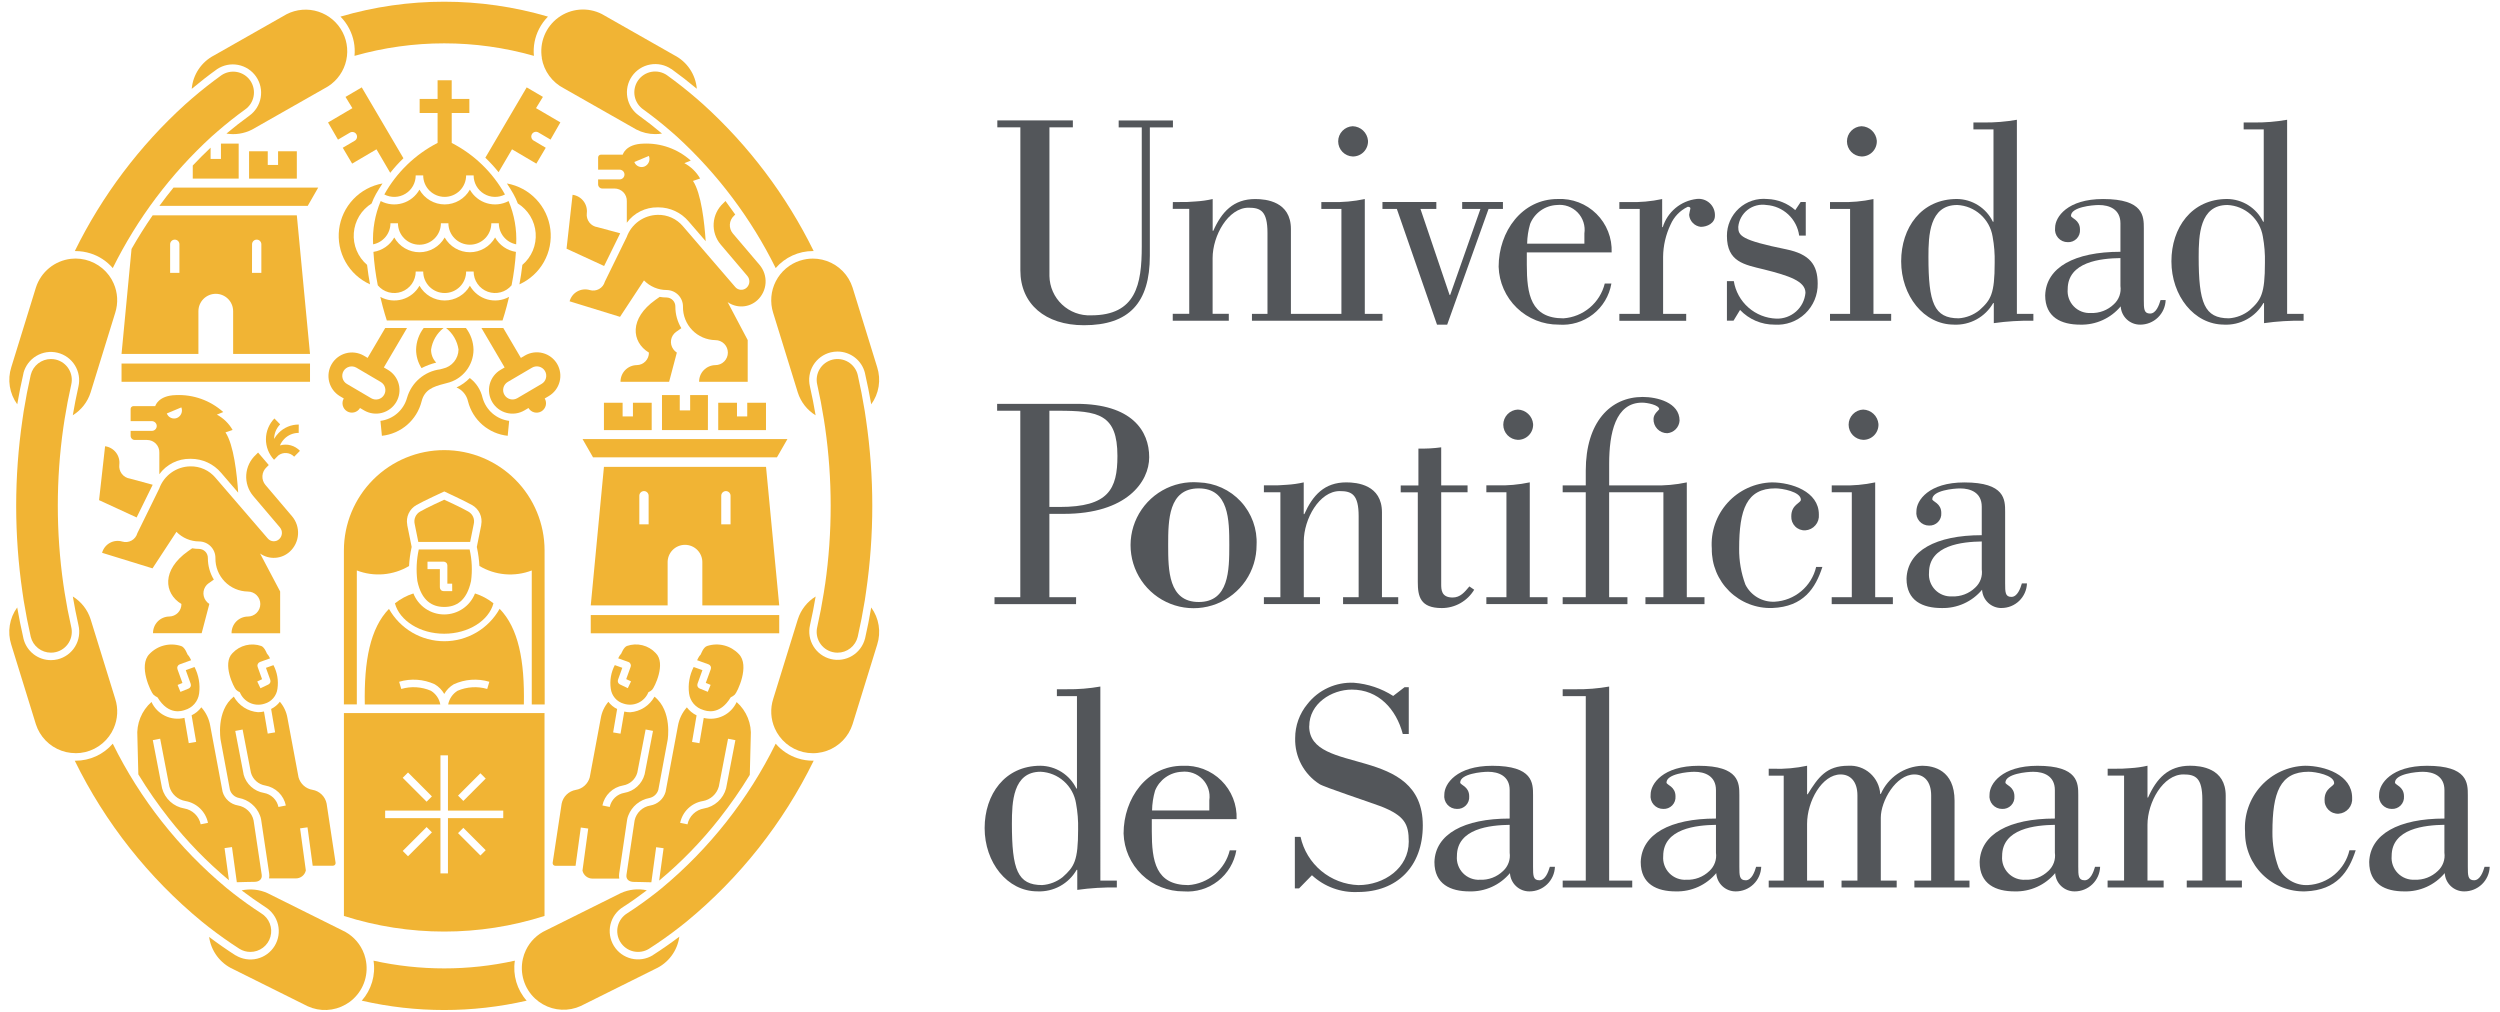 <svg width="200" height="81" viewBox="0 0 200 81" fill="none" xmlns="http://www.w3.org/2000/svg">
<g id="Vector">
<path d="M81.629 21.629C81.629 24.315 83.619 26.018 86.713 26.018C90.334 26.018 91.988 24.218 91.988 20.454V10.19H93.835V9.638H89.494V10.19H91.341V19.711C91.341 22.757 90.885 25.227 87.289 25.227C86.863 25.245 86.437 25.178 86.037 25.029C85.637 24.88 85.271 24.652 84.96 24.359C84.65 24.067 84.401 23.715 84.228 23.324C84.055 22.934 83.963 22.513 83.955 22.086V10.186H85.829V9.634H79.786V10.186H81.629V21.629Z" fill="#53565A"/>
<path d="M156.314 25.971C156.946 26 157.574 25.854 158.128 25.549C158.682 25.245 159.142 24.793 159.456 24.244H159.504V25.851C160.553 25.703 161.611 25.639 162.67 25.659V25.107H161.351V9.582C160.465 9.738 159.566 9.811 158.666 9.798H157.873V10.35H159.479V17.741H159.431C159.169 17.2 158.76 16.742 158.252 16.421C157.743 16.099 157.155 15.925 156.553 15.919C153.7 15.919 152.093 18.219 152.093 20.908C152.093 23.642 153.893 25.969 156.313 25.969M156.577 16.399C157.266 16.433 157.922 16.701 158.437 17.159C158.952 17.617 159.294 18.237 159.407 18.917C159.536 19.613 159.592 20.321 159.574 21.028C159.574 23.522 159.263 24.002 158.351 24.818C157.878 25.197 157.301 25.423 156.697 25.465C154.731 25.465 154.275 24.242 154.275 20.549C154.275 18.849 154.347 16.4 156.575 16.4" fill="#53565A"/>
<path d="M163.614 23.622C163.614 25.397 164.909 25.972 166.42 25.972C167.035 25.988 167.646 25.865 168.206 25.611C168.767 25.358 169.263 24.981 169.657 24.508C169.679 24.906 169.853 25.279 170.143 25.552C170.433 25.824 170.817 25.975 171.215 25.972C171.744 25.973 172.252 25.768 172.632 25.401C173.012 25.034 173.235 24.533 173.253 24.005H172.845C172.726 24.413 172.486 25.084 172.006 25.084C171.506 25.084 171.506 24.701 171.506 23.984V18.272C171.506 17.313 171.506 15.922 168.245 15.922C165.392 15.922 164.408 17.361 164.408 18.222C164.388 18.366 164.4 18.512 164.441 18.651C164.483 18.79 164.554 18.919 164.65 19.028C164.745 19.137 164.863 19.224 164.995 19.284C165.128 19.343 165.271 19.374 165.416 19.373C165.549 19.38 165.682 19.358 165.806 19.31C165.93 19.261 166.042 19.187 166.135 19.092C166.228 18.996 166.299 18.882 166.345 18.757C166.39 18.632 166.408 18.499 166.398 18.366C166.398 17.574 165.679 17.455 165.679 17.266C165.679 16.566 167.379 16.402 167.909 16.402C168.748 16.402 169.635 16.738 169.635 17.865V20.143C165.966 20.143 163.688 21.39 163.616 23.621M169.635 22.877C169.673 23.145 169.644 23.419 169.553 23.674C169.461 23.929 169.308 24.157 169.108 24.34C168.864 24.576 168.574 24.759 168.256 24.88C167.939 25 167.6 25.055 167.261 25.04C167.01 25.055 166.759 25.015 166.525 24.924C166.291 24.833 166.079 24.693 165.904 24.512C165.729 24.332 165.594 24.116 165.51 23.88C165.426 23.643 165.393 23.391 165.415 23.14C165.415 20.934 168.077 20.67 169.635 20.646V22.877Z" fill="#53565A"/>
<path d="M177.933 25.971C178.565 26 179.193 25.854 179.747 25.549C180.301 25.245 180.761 24.793 181.075 24.244H181.123V25.851C182.172 25.703 183.23 25.639 184.289 25.659V25.107H182.97V9.582C182.084 9.738 181.185 9.811 180.285 9.798H179.493V10.35H181.099V17.741H181.051C180.789 17.2 180.38 16.742 179.872 16.421C179.363 16.099 178.775 15.925 178.173 15.919C175.32 15.919 173.713 18.219 173.713 20.908C173.713 23.642 175.513 25.969 177.933 25.969M178.197 16.399C178.886 16.433 179.542 16.701 180.057 17.159C180.572 17.617 180.914 18.237 181.027 18.917C181.156 19.613 181.212 20.321 181.194 21.028C181.194 23.522 180.883 24.002 179.971 24.818C179.498 25.197 178.921 25.423 178.316 25.465C176.35 25.465 175.894 24.242 175.894 20.549C175.894 18.849 175.966 16.4 178.194 16.4" fill="#53565A"/>
<path d="M93.82 16.712H95.139V25.106H93.82V25.658H98.304V25.106H97.009V20.646C97.009 18.846 98.256 16.616 99.887 16.616C100.847 16.616 101.398 16.88 101.398 18.631V25.107H100.156V25.659H110.599V25.107H109.184V15.923C108.302 16.111 107.4 16.192 106.498 16.163H105.707V16.714H107.313V25.108H103.273V18.323C103.273 16.117 101.282 15.923 100.419 15.923C98.669 15.923 97.733 16.955 97.062 18.466H97.014V15.923C96.573 16.024 96.123 16.088 95.671 16.115C95.225 16.156 94.776 16.172 94.328 16.163H93.828L93.82 16.712Z" fill="#53565A"/>
<path d="M108.217 12.519C108.382 12.521 108.546 12.489 108.699 12.425C108.851 12.362 108.989 12.267 109.104 12.148C109.218 12.029 109.307 11.888 109.365 11.733C109.423 11.578 109.449 11.413 109.44 11.248C109.412 10.94 109.272 10.653 109.047 10.441C108.822 10.229 108.526 10.107 108.217 10.097C107.905 10.11 107.609 10.243 107.392 10.469C107.175 10.694 107.054 10.995 107.054 11.308C107.054 11.621 107.175 11.922 107.392 12.148C107.609 12.373 107.905 12.507 108.217 12.519Z" fill="#53565A"/>
<path d="M114.96 25.971H115.775L119.085 16.713H120.235V16.161H116.974V16.713H118.436L116.014 23.596H115.966L113.636 16.713H114.907V16.161H110.596V16.713H111.747L114.96 25.971Z" fill="#53565A"/>
<path d="M128.907 22.685H128.38C128.194 23.439 127.773 24.115 127.179 24.615C126.584 25.115 125.846 25.413 125.071 25.467C122.456 25.467 122.145 23.548 122.145 21.174V20.19H128.932C128.954 19.62 128.857 19.051 128.647 18.52C128.437 17.989 128.119 17.507 127.713 17.106C127.307 16.704 126.822 16.392 126.289 16.188C125.755 15.984 125.185 15.893 124.615 15.921C121.762 15.921 119.891 18.511 119.891 21.341C119.929 22.587 120.453 23.768 121.349 24.632C122.246 25.497 123.445 25.977 124.691 25.97C125.677 26.047 126.657 25.753 127.438 25.145C128.218 24.538 128.744 23.66 128.911 22.685M122.411 17.912C122.584 17.482 122.878 17.111 123.256 16.843C123.635 16.575 124.082 16.422 124.545 16.401C124.85 16.366 125.158 16.402 125.447 16.505C125.735 16.609 125.996 16.777 126.21 16.997C126.423 17.218 126.583 17.484 126.676 17.776C126.77 18.067 126.796 18.377 126.751 18.68V19.496H122.171C122.18 18.96 122.26 18.427 122.411 17.912Z" fill="#53565A"/>
<path d="M134.897 25.107H133.048V20.55C133.057 19.654 133.262 18.77 133.648 17.96C133.92 17.34 134.405 16.837 135.016 16.545C135.087 16.545 135.231 16.545 135.231 16.689C135.189 16.854 135.156 17.021 135.131 17.189C135.151 17.433 135.255 17.662 135.426 17.837C135.596 18.012 135.823 18.122 136.066 18.148C136.566 18.148 137.194 17.86 137.194 17.261C137.202 17.072 137.169 16.884 137.096 16.709C137.024 16.534 136.914 16.377 136.775 16.25C136.636 16.122 136.47 16.026 136.29 15.968C136.109 15.911 135.919 15.893 135.731 15.917C135.109 15.99 134.522 16.242 134.041 16.642C133.56 17.042 133.206 17.574 133.021 18.172H132.973V15.924C132.091 16.113 131.189 16.194 130.287 16.165H129.548V16.716H131.178V25.11H129.548V25.662H134.895L134.897 25.107Z" fill="#53565A"/>
<path d="M139.204 24.795C139.559 25.169 139.987 25.467 140.461 25.669C140.936 25.871 141.447 25.974 141.962 25.971C142.41 26.002 142.858 25.94 143.28 25.788C143.702 25.636 144.088 25.398 144.413 25.089C144.737 24.78 144.994 24.406 145.167 23.993C145.34 23.579 145.424 23.134 145.415 22.685C145.415 21.175 144.768 20.335 142.922 19.951C139.252 19.207 139.061 18.851 139.061 18.151C139.086 17.885 139.165 17.626 139.294 17.392C139.423 17.157 139.598 16.951 139.81 16.787C140.021 16.623 140.264 16.504 140.523 16.438C140.782 16.371 141.052 16.358 141.316 16.4C141.968 16.444 142.584 16.711 143.061 17.157C143.538 17.603 143.846 18.2 143.933 18.847H144.461V16.161H144.053L143.621 16.809C143.004 16.262 142.215 15.948 141.39 15.921C140.979 15.88 140.564 15.926 140.172 16.055C139.78 16.185 139.419 16.396 139.114 16.674C138.809 16.953 138.566 17.292 138.4 17.671C138.235 18.049 138.151 18.458 138.154 18.871C138.154 20.958 139.544 21.171 141.127 21.557C143.117 22.057 144.437 22.492 144.437 23.427C144.386 24.003 144.117 24.538 143.684 24.922C143.251 25.305 142.688 25.509 142.11 25.49C141.283 25.462 140.491 25.148 139.87 24.601C139.249 24.053 138.837 23.307 138.705 22.49H138.154V25.656H138.681L139.204 24.795Z" fill="#53565A"/>
<path d="M151.295 25.107H149.877V15.924C148.995 16.113 148.093 16.194 147.191 16.165H146.4V16.716H148.007V25.11H146.4V25.662H151.292L151.295 25.107Z" fill="#53565A"/>
<path d="M148.92 12.519C149.085 12.521 149.249 12.489 149.402 12.425C149.555 12.362 149.692 12.267 149.807 12.148C149.922 12.029 150.011 11.888 150.069 11.733C150.127 11.578 150.152 11.413 150.144 11.248C150.116 10.94 149.976 10.653 149.75 10.441C149.525 10.229 149.23 10.107 148.92 10.097C148.608 10.11 148.312 10.243 148.095 10.469C147.878 10.694 147.757 10.995 147.757 11.308C147.757 11.621 147.878 11.922 148.095 12.148C148.312 12.373 148.608 12.507 148.92 12.519Z" fill="#53565A"/>
<path d="M88.028 54.923C87.142 55.08 86.242 55.152 85.342 55.139H84.551V55.691H86.157V63.083H86.109C85.847 62.542 85.438 62.084 84.93 61.762C84.421 61.44 83.833 61.266 83.231 61.26C80.378 61.26 78.771 63.56 78.771 66.249C78.771 68.983 80.571 71.309 82.992 71.309C83.624 71.338 84.252 71.192 84.806 70.888C85.36 70.583 85.82 70.131 86.134 69.582H86.182V71.191C87.231 71.043 88.289 70.979 89.347 70.999V70.448H88.029L88.028 54.923ZM85.028 70.158C84.555 70.537 83.978 70.764 83.373 70.806C81.407 70.806 80.952 69.582 80.952 65.889C80.952 64.189 81.024 61.74 83.252 61.74C83.941 61.773 84.597 62.041 85.111 62.5C85.626 62.958 85.968 63.578 86.081 64.258C86.21 64.954 86.267 65.661 86.249 66.368C86.249 68.863 85.937 69.342 85.026 70.157" fill="#53565A"/>
<path d="M98.928 65.531C98.95 64.961 98.853 64.392 98.643 63.861C98.433 63.33 98.115 62.848 97.709 62.447C97.303 62.045 96.818 61.733 96.285 61.529C95.751 61.325 95.181 61.234 94.611 61.262C91.757 61.262 89.887 63.852 89.887 66.682C89.925 67.927 90.448 69.109 91.345 69.973C92.242 70.838 93.441 71.318 94.687 71.311C95.674 71.388 96.653 71.094 97.434 70.486C98.214 69.879 98.74 69.001 98.907 68.026H98.38C98.194 68.781 97.773 69.456 97.178 69.956C96.584 70.456 95.845 70.754 95.07 70.808C92.456 70.808 92.144 68.889 92.144 66.515V65.531H98.928ZM92.405 63.253C92.579 62.823 92.872 62.452 93.25 62.184C93.629 61.916 94.076 61.763 94.539 61.742C94.844 61.707 95.152 61.743 95.441 61.846C95.73 61.95 95.99 62.118 96.204 62.338C96.417 62.559 96.577 62.825 96.671 63.117C96.764 63.408 96.79 63.718 96.745 64.021V64.837H92.165C92.174 64.301 92.254 63.769 92.405 63.254" fill="#53565A"/>
<path d="M104.741 58.094C104.741 56.294 106.515 55.168 108.146 55.168C110.28 55.168 111.696 56.727 112.222 58.718H112.702V54.976H112.366L111.455 55.676C110.511 55.071 109.431 54.709 108.313 54.621C107.603 54.587 106.895 54.724 106.248 55.019C105.601 55.315 105.035 55.761 104.596 56.321C103.959 57.089 103.611 58.057 103.613 59.055C103.593 59.782 103.761 60.503 104.101 61.146C104.442 61.789 104.943 62.333 105.555 62.725C105.914 62.965 109.631 64.188 110.518 64.525C112.365 65.269 112.701 65.917 112.701 67.332C112.701 69.443 110.735 70.809 108.672 70.809C107.582 70.77 106.535 70.37 105.697 69.671C104.859 68.972 104.278 68.014 104.044 66.948H103.588V71.074H103.923L104.955 70.018C105.447 70.474 106.025 70.828 106.655 71.058C107.285 71.289 107.954 71.392 108.624 71.361C111.765 71.361 113.824 69.322 113.824 66.037C113.824 59.513 104.735 62.079 104.735 58.098" fill="#53565A"/>
<path d="M123.144 70.421C122.644 70.421 122.644 70.038 122.644 69.321V63.613C122.644 62.653 122.644 61.263 119.383 61.263C116.529 61.263 115.546 62.702 115.546 63.563C115.526 63.707 115.538 63.853 115.579 63.992C115.621 64.131 115.692 64.26 115.788 64.369C115.883 64.478 116.001 64.565 116.133 64.625C116.266 64.684 116.409 64.715 116.554 64.714C116.687 64.721 116.82 64.699 116.944 64.651C117.068 64.602 117.18 64.528 117.273 64.433C117.366 64.337 117.437 64.223 117.483 64.098C117.528 63.973 117.546 63.84 117.536 63.707C117.536 62.915 116.816 62.795 116.816 62.607C116.816 61.907 118.516 61.743 119.046 61.743C119.885 61.743 120.773 62.079 120.773 63.206V65.484C117.103 65.484 114.825 66.731 114.754 68.962C114.754 70.737 116.049 71.312 117.56 71.312C118.175 71.328 118.786 71.205 119.346 70.952C119.907 70.698 120.403 70.321 120.797 69.849C120.82 70.247 120.994 70.62 121.284 70.892C121.574 71.165 121.958 71.315 122.356 71.312C122.885 71.313 123.393 71.108 123.773 70.741C124.153 70.374 124.376 69.873 124.394 69.345H123.986C123.866 69.753 123.627 70.424 123.147 70.424M120.773 68.218C120.811 68.487 120.782 68.76 120.69 69.015C120.598 69.27 120.445 69.499 120.245 69.681C120.001 69.917 119.711 70.1 119.394 70.221C119.076 70.341 118.737 70.396 118.398 70.381C118.147 70.396 117.896 70.356 117.662 70.265C117.428 70.174 117.216 70.034 117.041 69.853C116.866 69.673 116.732 69.457 116.648 69.22C116.563 68.984 116.531 68.732 116.553 68.481C116.553 66.275 119.214 66.011 120.773 65.987V68.218Z" fill="#53565A"/>
<path d="M128.732 54.924C127.846 55.081 126.946 55.153 126.046 55.14H125.015V55.692H126.862V70.447H125.015V70.998H130.579V70.447H128.732V54.924Z" fill="#53565A"/>
<path d="M139.648 70.421C139.148 70.421 139.148 70.038 139.148 69.321V63.613C139.148 62.653 139.148 61.263 135.887 61.263C133.033 61.263 132.05 62.702 132.05 63.563C132.03 63.707 132.042 63.853 132.083 63.992C132.125 64.131 132.196 64.26 132.292 64.369C132.387 64.478 132.505 64.565 132.637 64.625C132.77 64.684 132.913 64.715 133.058 64.714C133.191 64.721 133.324 64.699 133.448 64.651C133.572 64.602 133.684 64.528 133.777 64.433C133.87 64.337 133.941 64.223 133.987 64.098C134.032 63.973 134.05 63.84 134.04 63.707C134.04 62.915 133.32 62.795 133.32 62.607C133.32 61.907 135.02 61.743 135.55 61.743C136.389 61.743 137.277 62.079 137.277 63.206V65.484C133.608 65.484 131.329 66.731 131.258 68.962C131.258 70.737 132.553 71.312 134.064 71.312C134.679 71.328 135.29 71.205 135.85 70.952C136.411 70.698 136.907 70.321 137.301 69.849C137.324 70.246 137.498 70.62 137.788 70.892C138.079 71.165 138.462 71.315 138.86 71.312C139.389 71.313 139.897 71.108 140.277 70.741C140.657 70.374 140.88 69.873 140.898 69.345H140.49C140.37 69.753 140.13 70.424 139.651 70.424M137.277 68.218C137.315 68.487 137.286 68.76 137.194 69.015C137.102 69.27 136.949 69.499 136.749 69.681C136.505 69.917 136.215 70.1 135.897 70.221C135.58 70.341 135.241 70.395 134.902 70.381C134.651 70.396 134.4 70.356 134.166 70.265C133.932 70.174 133.72 70.034 133.545 69.853C133.37 69.673 133.236 69.457 133.152 69.22C133.067 68.984 133.035 68.732 133.057 68.481C133.057 66.275 135.718 66.011 137.277 65.987V68.218Z" fill="#53565A"/>
<path d="M156.365 64.066C156.365 61.596 154.665 61.26 153.776 61.26C153.068 61.287 152.382 61.513 151.797 61.911C151.211 62.31 150.75 62.866 150.466 63.515H150.418C150.398 63.199 150.316 62.889 150.176 62.604C150.036 62.319 149.841 62.065 149.603 61.855C149.365 61.646 149.087 61.486 148.787 61.383C148.486 61.281 148.169 61.239 147.852 61.26C146.102 61.26 145.452 62.196 144.615 63.539H144.567V61.26C143.685 61.449 142.783 61.53 141.881 61.501H141.497V62.052H142.697V70.447H141.497V70.998H145.909V70.447H144.566V65.913C144.566 64.091 145.766 61.956 147.251 61.956C148.019 61.956 148.594 62.507 148.594 63.635V70.446H147.323V70.997H151.735V70.446H150.464V65.409C150.464 64.09 151.664 61.956 153.15 61.956C153.917 61.956 154.493 62.507 154.493 63.635V70.446H153.15V70.997H157.559V70.446H156.359L156.365 64.066Z" fill="#53565A"/>
<path d="M166.761 70.421C166.261 70.421 166.261 70.038 166.261 69.321V63.613C166.261 62.653 166.261 61.263 162.999 61.263C160.146 61.263 159.163 62.702 159.163 63.563C159.143 63.707 159.154 63.853 159.196 63.992C159.238 64.131 159.308 64.259 159.404 64.369C159.499 64.478 159.617 64.565 159.749 64.625C159.882 64.684 160.025 64.715 160.17 64.714C160.303 64.721 160.436 64.7 160.56 64.651C160.684 64.603 160.796 64.528 160.889 64.433C160.982 64.338 161.054 64.224 161.1 64.099C161.145 63.973 161.163 63.84 161.153 63.707C161.153 62.915 160.433 62.795 160.433 62.607C160.433 61.907 162.133 61.743 162.663 61.743C163.502 61.743 164.389 62.079 164.389 63.206V65.484C160.72 65.484 158.442 66.731 158.371 68.962C158.371 70.737 159.665 71.312 161.177 71.312C161.792 71.328 162.403 71.205 162.963 70.951C163.524 70.698 164.02 70.321 164.414 69.849C164.436 70.246 164.61 70.62 164.9 70.892C165.191 71.165 165.574 71.315 165.972 71.312C166.501 71.313 167.009 71.108 167.389 70.741C167.77 70.374 167.992 69.874 168.01 69.345H167.603C167.483 69.753 167.244 70.424 166.764 70.424M164.39 68.218C164.428 68.487 164.399 68.76 164.308 69.015C164.216 69.27 164.063 69.499 163.863 69.681C163.619 69.917 163.329 70.1 163.012 70.221C162.694 70.341 162.355 70.396 162.016 70.381C161.765 70.396 161.514 70.356 161.28 70.265C161.046 70.174 160.834 70.034 160.659 69.853C160.484 69.673 160.349 69.457 160.265 69.221C160.181 68.984 160.148 68.732 160.17 68.481C160.17 66.275 162.832 66.011 164.39 65.987V68.218Z" fill="#53565A"/>
<path d="M178.057 63.658C178.057 61.452 176.067 61.258 175.204 61.258C173.453 61.258 172.518 62.29 171.847 63.8H171.799V61.258C171.358 61.359 170.908 61.423 170.456 61.45C170.01 61.491 169.561 61.507 169.113 61.498H168.613V62.05H169.926V70.444H168.608V70.996H173.092V70.444H171.798V65.983C171.798 64.183 173.045 61.954 174.676 61.954C175.635 61.954 176.187 62.218 176.187 63.968V70.443H174.94V70.995H179.352V70.443H178.057V63.658Z" fill="#53565A"/>
<path d="M184.644 70.805C184.162 70.831 183.683 70.715 183.265 70.472C182.848 70.229 182.51 69.87 182.294 69.438C181.953 68.518 181.783 67.542 181.794 66.56C181.794 63.418 182.394 61.74 184.694 61.74C185.222 61.74 186.732 62.004 186.732 62.651C186.732 62.914 185.965 63.035 185.965 63.97C185.957 64.12 185.98 64.271 186.034 64.411C186.088 64.552 186.171 64.679 186.277 64.785C186.383 64.892 186.511 64.975 186.651 65.028C186.792 65.082 186.942 65.106 187.092 65.097C187.247 65.086 187.398 65.044 187.536 64.974C187.675 64.903 187.798 64.806 187.898 64.688C187.999 64.57 188.074 64.433 188.121 64.284C188.168 64.137 188.185 63.981 188.171 63.826C188.171 61.979 185.965 61.26 184.406 61.26C183.738 61.278 183.081 61.432 182.474 61.711C181.867 61.99 181.322 62.389 180.874 62.885C180.425 63.38 180.082 63.961 179.864 64.593C179.646 65.224 179.558 65.894 179.606 66.56C179.597 67.194 179.717 67.824 179.959 68.41C180.2 68.997 180.558 69.528 181.011 69.972C181.464 70.416 182.002 70.763 182.594 70.993C183.185 71.223 183.816 71.331 184.45 71.309C186.944 71.209 187.904 69.726 188.455 68.023H187.955C187.778 68.782 187.359 69.463 186.763 69.964C186.167 70.466 185.424 70.761 184.646 70.805" fill="#53565A"/>
<path d="M198.765 69.342C198.645 69.75 198.405 70.421 197.926 70.421C197.426 70.421 197.426 70.038 197.426 69.321V63.613C197.426 62.653 197.426 61.263 194.165 61.263C191.311 61.263 190.328 62.702 190.328 63.563C190.308 63.707 190.32 63.853 190.361 63.992C190.403 64.131 190.474 64.26 190.57 64.369C190.665 64.478 190.783 64.565 190.915 64.625C191.048 64.684 191.191 64.715 191.336 64.714C191.469 64.721 191.602 64.699 191.726 64.651C191.85 64.602 191.962 64.528 192.055 64.433C192.148 64.337 192.219 64.223 192.265 64.098C192.31 63.973 192.328 63.84 192.318 63.707C192.318 62.915 191.598 62.795 191.598 62.607C191.598 61.907 193.298 61.743 193.828 61.743C194.667 61.743 195.555 62.079 195.555 63.206V65.484C191.886 65.484 189.607 66.731 189.536 68.962C189.536 70.737 190.831 71.312 192.342 71.312C192.957 71.328 193.568 71.205 194.128 70.952C194.689 70.698 195.185 70.321 195.579 69.849C195.602 70.246 195.776 70.62 196.066 70.892C196.357 71.165 196.74 71.315 197.138 71.312C197.667 71.313 198.175 71.108 198.555 70.741C198.935 70.374 199.158 69.873 199.176 69.345L198.765 69.342ZM195.552 68.215C195.59 68.484 195.561 68.757 195.469 69.012C195.377 69.267 195.224 69.496 195.024 69.678C194.78 69.914 194.49 70.097 194.172 70.218C193.855 70.338 193.516 70.393 193.177 70.378C192.926 70.393 192.675 70.353 192.441 70.262C192.207 70.171 191.995 70.031 191.82 69.85C191.645 69.67 191.511 69.454 191.427 69.217C191.342 68.981 191.31 68.728 191.332 68.478C191.332 66.272 193.993 66.008 195.552 65.984V68.215Z" fill="#53565A"/>
<path d="M95.898 38.591C94.886 38.508 93.873 38.732 92.991 39.234C92.109 39.737 91.399 40.494 90.954 41.406C90.509 42.318 90.35 43.344 90.498 44.348C90.645 45.352 91.093 46.289 91.781 47.035C92.47 47.781 93.368 48.301 94.357 48.528C95.346 48.756 96.381 48.679 97.326 48.308C98.271 47.937 99.082 47.29 99.653 46.451C100.224 45.611 100.528 44.619 100.526 43.604C100.559 42.969 100.464 42.335 100.248 41.737C100.031 41.14 99.698 40.591 99.267 40.124C98.836 39.657 98.316 39.281 97.737 39.018C97.159 38.755 96.534 38.61 95.898 38.591ZM95.898 48.16C93.476 48.16 93.453 45.618 93.453 43.604C93.453 41.613 93.476 39.071 95.898 39.071C98.32 39.071 98.344 41.613 98.344 43.604C98.344 45.618 98.32 48.16 95.898 48.16Z" fill="#53565A"/>
<path d="M105.603 47.777H104.303V43.316C104.303 41.516 105.55 39.287 107.181 39.287C108.141 39.287 108.692 39.551 108.692 41.301V47.777H107.445V48.329H111.857V47.777H110.557V40.99C110.557 38.784 108.566 38.59 107.704 38.59C105.953 38.59 105.018 39.622 104.346 41.132H104.298V38.59C103.857 38.691 103.407 38.755 102.955 38.782C102.509 38.822 102.06 38.838 101.612 38.829H101.112V39.381H102.431V47.775H101.112V48.327H105.596L105.603 47.777Z" fill="#53565A"/>
<path d="M117.934 47.177L117.55 46.914C117.166 47.369 116.83 47.801 116.207 47.801C115.296 47.801 115.296 47.153 115.296 46.722V39.383H117.405V38.832H115.296V35.786C114.692 35.868 114.083 35.901 113.473 35.886V38.836H112.057V39.387H113.424V46.558C113.424 47.709 113.616 48.645 115.343 48.645C115.864 48.645 116.377 48.51 116.83 48.254C117.284 47.997 117.664 47.628 117.933 47.182" fill="#53565A"/>
<path d="M118.908 38.828V39.38H120.515V47.774H118.908V48.325H123.8V47.774H122.382V38.588C121.5 38.776 120.599 38.857 119.697 38.828H118.908Z" fill="#53565A"/>
<path d="M122.649 33.917C122.621 33.609 122.481 33.322 122.255 33.11C122.03 32.898 121.735 32.775 121.425 32.766C121.113 32.779 120.817 32.912 120.6 33.138C120.383 33.364 120.262 33.664 120.262 33.977C120.262 34.29 120.383 34.591 120.6 34.817C120.817 35.042 121.113 35.175 121.425 35.188C121.591 35.19 121.754 35.158 121.907 35.094C122.059 35.031 122.197 34.936 122.312 34.817C122.427 34.698 122.516 34.557 122.574 34.402C122.632 34.247 122.657 34.082 122.649 33.917Z" fill="#53565A"/>
<path d="M131.635 47.777V48.329H136.359V47.777H134.944V38.591C134.062 38.779 133.16 38.86 132.258 38.831H128.733V37.104C128.733 34.658 129.233 32.211 131.371 32.211C131.779 32.211 132.738 32.403 132.738 32.739C132.738 32.787 132.282 33.099 132.282 33.506C132.275 33.655 132.299 33.803 132.351 33.943C132.403 34.082 132.483 34.21 132.586 34.317C132.689 34.425 132.812 34.511 132.949 34.569C133.086 34.627 133.233 34.657 133.382 34.657C133.64 34.635 133.88 34.521 134.061 34.336C134.241 34.151 134.35 33.908 134.366 33.65C134.366 32.188 132.543 31.756 131.417 31.756C128.826 31.756 126.861 33.771 126.861 37.656V38.831H125.014V39.383H126.861V47.777H125.014V48.329H130.194V47.777H128.731V39.383H133.072V47.777H131.635Z" fill="#53565A"/>
<path d="M143.303 41.301C143.295 41.451 143.318 41.602 143.372 41.742C143.426 41.883 143.508 42.01 143.615 42.117C143.721 42.223 143.849 42.306 143.989 42.36C144.13 42.413 144.28 42.437 144.43 42.428C144.585 42.417 144.736 42.375 144.874 42.305C145.013 42.235 145.136 42.138 145.236 42.019C145.337 41.901 145.413 41.764 145.46 41.616C145.506 41.468 145.523 41.312 145.509 41.157C145.509 39.31 143.303 38.591 141.744 38.591C141.076 38.609 140.419 38.763 139.812 39.042C139.205 39.321 138.66 39.72 138.212 40.216C137.763 40.711 137.42 41.292 137.202 41.924C136.984 42.555 136.896 43.225 136.944 43.891C136.935 44.525 137.055 45.155 137.296 45.741C137.538 46.328 137.896 46.859 138.349 47.303C138.801 47.747 139.34 48.094 139.931 48.324C140.522 48.554 141.153 48.662 141.787 48.64C144.282 48.54 145.241 47.057 145.792 45.354H145.292C145.114 46.113 144.696 46.794 144.099 47.295C143.503 47.797 142.76 48.092 141.982 48.136C141.5 48.161 141.021 48.045 140.603 47.802C140.186 47.559 139.849 47.2 139.632 46.768C139.291 45.848 139.121 44.872 139.132 43.89C139.132 40.748 139.732 39.069 142.032 39.069C142.56 39.069 144.07 39.333 144.07 39.98C144.07 40.244 143.303 40.364 143.303 41.299" fill="#53565A"/>
<path d="M160.119 48.64C160.648 48.641 161.156 48.436 161.536 48.069C161.917 47.702 162.139 47.202 162.157 46.673H161.75C161.63 47.081 161.391 47.752 160.911 47.752C160.411 47.752 160.411 47.369 160.411 46.652V40.944C160.411 39.984 160.411 38.594 157.149 38.594C154.296 38.594 153.313 40.033 153.313 40.894C153.294 41.038 153.305 41.184 153.346 41.323C153.388 41.462 153.459 41.59 153.554 41.699C153.65 41.808 153.768 41.896 153.9 41.955C154.032 42.015 154.175 42.046 154.32 42.045C154.453 42.052 154.586 42.03 154.71 41.982C154.834 41.933 154.946 41.859 155.039 41.764C155.132 41.668 155.204 41.554 155.249 41.429C155.295 41.304 155.313 41.171 155.303 41.038C155.303 40.247 154.583 40.126 154.583 39.938C154.583 39.238 156.283 39.074 156.814 39.074C157.653 39.074 158.54 39.41 158.54 40.537V42.815C154.871 42.815 152.593 44.062 152.522 46.293C152.522 48.068 153.817 48.643 155.328 48.643C155.943 48.659 156.554 48.536 157.114 48.283C157.675 48.029 158.171 47.653 158.565 47.18C158.588 47.578 158.762 47.951 159.052 48.224C159.342 48.496 159.726 48.646 160.124 48.643M158.541 45.549C158.579 45.818 158.55 46.091 158.459 46.346C158.367 46.601 158.214 46.83 158.014 47.012C157.77 47.248 157.48 47.431 157.162 47.552C156.845 47.672 156.506 47.727 156.167 47.712C155.916 47.727 155.665 47.687 155.431 47.596C155.197 47.505 154.985 47.365 154.81 47.184C154.635 47.004 154.5 46.788 154.416 46.551C154.332 46.315 154.299 46.063 154.321 45.812C154.321 43.606 156.983 43.342 158.541 43.318V45.549Z" fill="#53565A"/>
<path d="M150.276 33.917C150.248 33.609 150.108 33.322 149.883 33.11C149.658 32.898 149.362 32.776 149.053 32.766C148.741 32.779 148.445 32.912 148.228 33.138C148.011 33.364 147.89 33.664 147.89 33.977C147.89 34.29 148.011 34.591 148.228 34.817C148.445 35.042 148.741 35.175 149.053 35.188C149.218 35.19 149.382 35.158 149.535 35.094C149.687 35.031 149.825 34.936 149.94 34.817C150.054 34.698 150.143 34.557 150.201 34.402C150.259 34.247 150.285 34.082 150.276 33.917Z" fill="#53565A"/>
<path d="M146.536 47.777V48.329H151.43V47.777H150.015V38.591C149.133 38.779 148.232 38.86 147.33 38.831H146.538V39.383H148.144V47.777H146.536Z" fill="#53565A"/>
<path d="M86.089 47.776H83.951V41.109H85.102C90.137 41.109 91.936 38.543 91.936 36.576C91.936 34.466 90.545 32.307 86.108 32.307H79.77V32.859H81.624V47.777H79.561V48.329H86.084L86.089 47.776ZM83.951 32.859H84.622C87.859 32.859 89.394 33.122 89.394 36.48C89.394 39.142 88.675 40.557 84.766 40.557H83.951V32.859Z" fill="#53565A"/>
<path d="M25.015 69.257H26.637C26.668 69.257 26.698 69.251 26.726 69.238C26.753 69.225 26.778 69.207 26.798 69.183C26.818 69.16 26.832 69.133 26.841 69.104C26.849 69.074 26.851 69.043 26.846 69.013L26.129 64.285C26.074 64.009 25.936 63.755 25.733 63.559C25.531 63.362 25.273 63.232 24.995 63.185C24.734 63.142 24.49 63.025 24.293 62.847C24.096 62.67 23.954 62.441 23.883 62.185C23.883 62.178 22.996 57.439 22.996 57.439C22.916 56.959 22.706 56.51 22.39 56.139C22.205 56.384 21.965 56.581 21.69 56.717L22.009 58.588L21.418 58.688L21.118 56.92C20.963 56.956 20.804 56.975 20.644 56.976C20.242 56.945 19.855 56.815 19.516 56.597C19.177 56.379 18.898 56.08 18.703 55.727C17.255 56.876 17.649 59.188 17.649 59.188L18.392 63.171V63.176C18.441 63.342 18.534 63.491 18.662 63.608C18.789 63.724 18.946 63.803 19.115 63.837C19.49 63.907 19.84 64.071 20.133 64.314C20.427 64.557 20.654 64.871 20.792 65.225C20.84 65.339 20.873 65.458 20.892 65.58L21.535 69.88C21.555 70.011 21.552 70.144 21.526 70.273H23.667C23.854 70.274 24.034 70.211 24.18 70.095C24.325 69.979 24.427 69.816 24.467 69.634L24.007 66.269L24.601 66.187L25.015 69.257ZM22.275 64.557C22.217 64.275 22.074 64.016 21.867 63.816C21.659 63.615 21.396 63.482 21.111 63.433C20.728 63.368 20.371 63.195 20.083 62.933C19.795 62.672 19.588 62.333 19.487 61.957V61.936L18.82 58.475L19.409 58.362L20.074 61.812C20.147 62.075 20.293 62.311 20.495 62.493C20.697 62.675 20.947 62.796 21.215 62.841C21.619 62.911 21.993 63.101 22.288 63.386C22.583 63.672 22.785 64.039 22.867 64.441L22.275 64.557Z" fill="#F1B434"/>
<path d="M14.487 51.682C14.047 51.538 13.575 51.522 13.127 51.636C12.678 51.749 12.271 51.988 11.952 52.324C11.041 53.247 12.07 55.37 12.272 55.569C12.368 55.66 12.478 55.734 12.599 55.787C13.499 57.276 14.581 56.868 14.787 56.8C15.087 56.716 15.356 56.545 15.559 56.309C15.763 56.073 15.892 55.782 15.931 55.473C16.025 54.748 15.896 54.011 15.562 53.36L14.862 53.613L15.256 54.707C15.282 54.78 15.279 54.86 15.248 54.931C15.216 55.001 15.159 55.057 15.087 55.086L14.434 55.351L14.209 54.795L14.595 54.638L14.195 53.532C14.168 53.457 14.172 53.375 14.206 53.303C14.24 53.231 14.301 53.175 14.375 53.148L15.29 52.818L15.202 52.641C15.15 52.538 15.082 52.442 15.002 52.358C14.985 52.34 14.802 51.783 14.49 51.681" fill="#F1B434"/>
<path d="M20.785 52.962L21.603 52.668C21.541 52.526 21.456 52.396 21.352 52.281C21.352 52.281 21.163 51.781 20.907 51.681C20.509 51.541 20.078 51.52 19.668 51.621C19.257 51.723 18.886 51.942 18.598 52.251C17.753 53.085 18.704 55.002 18.887 55.181C18.974 55.265 19.076 55.333 19.187 55.381C19.338 55.757 19.626 56.061 19.994 56.231C20.361 56.401 20.779 56.424 21.163 56.296C21.435 56.221 21.678 56.066 21.862 55.853C22.046 55.639 22.163 55.376 22.197 55.096C22.292 54.45 22.18 53.79 21.876 53.211L21.276 53.427L21.622 54.388C21.648 54.458 21.646 54.535 21.617 54.605C21.589 54.673 21.536 54.729 21.468 54.761L20.837 55.061L20.58 54.519L20.966 54.336L20.61 53.349C20.583 53.274 20.587 53.192 20.621 53.12C20.654 53.048 20.715 52.992 20.79 52.965" fill="#F1B434"/>
<path d="M50.168 65.586C50.187 65.464 50.22 65.345 50.268 65.231C50.407 64.877 50.633 64.563 50.926 64.32C51.22 64.077 51.57 63.913 51.944 63.843C52.114 63.809 52.271 63.73 52.398 63.614C52.526 63.497 52.619 63.348 52.668 63.182V63.177L53.412 59.194C53.412 59.194 53.805 56.882 52.358 55.733C52.163 56.086 51.884 56.385 51.545 56.603C51.206 56.821 50.819 56.951 50.417 56.982C50.257 56.981 50.098 56.962 49.942 56.926L49.642 58.694L49.051 58.594L49.37 56.723C49.095 56.587 48.855 56.39 48.67 56.145C48.354 56.516 48.145 56.965 48.064 57.445L47.178 62.191C47.107 62.447 46.965 62.676 46.768 62.853C46.571 63.031 46.328 63.148 46.066 63.191C45.788 63.238 45.531 63.368 45.328 63.565C45.126 63.761 44.987 64.015 44.932 64.291L44.214 69.019C44.209 69.049 44.211 69.08 44.22 69.11C44.228 69.139 44.242 69.166 44.262 69.189C44.282 69.213 44.307 69.231 44.335 69.244C44.362 69.257 44.393 69.263 44.423 69.263H46.045L46.464 66.202L47.058 66.284L46.598 69.649C46.639 69.831 46.74 69.994 46.886 70.11C47.031 70.226 47.212 70.289 47.398 70.288H49.543C49.517 70.159 49.514 70.026 49.533 69.895L50.168 65.586ZM48.78 64.557L48.192 64.437C48.275 64.035 48.477 63.668 48.772 63.383C49.066 63.097 49.44 62.907 49.844 62.837C50.113 62.792 50.363 62.671 50.565 62.489C50.767 62.307 50.913 62.071 50.985 61.808L51.65 58.358L52.24 58.471L51.573 61.932L51.567 61.953C51.466 62.329 51.26 62.667 50.972 62.929C50.684 63.191 50.328 63.364 49.944 63.429C49.66 63.478 49.397 63.611 49.189 63.812C48.981 64.012 48.839 64.271 48.78 64.553" fill="#F1B434"/>
<path d="M56.193 53.612L55.493 53.36C55.16 54.011 55.031 54.747 55.125 55.472C55.164 55.781 55.294 56.072 55.497 56.308C55.701 56.544 55.969 56.715 56.269 56.799C56.476 56.866 57.558 57.275 58.457 55.786C58.578 55.732 58.689 55.659 58.785 55.568C58.985 55.368 60.015 53.245 59.104 52.323C58.786 51.987 58.379 51.748 57.93 51.634C57.481 51.52 57.009 51.536 56.569 51.68C56.255 51.78 56.075 52.339 56.057 52.358C55.977 52.442 55.909 52.537 55.857 52.641L55.768 52.818L56.683 53.148C56.758 53.175 56.819 53.231 56.853 53.303C56.886 53.375 56.89 53.457 56.863 53.532L56.463 54.632L56.849 54.789L56.624 55.345L55.97 55.08C55.898 55.051 55.841 54.995 55.809 54.924C55.778 54.853 55.775 54.773 55.801 54.7L56.193 53.612Z" fill="#F1B434"/>
<path d="M49.784 53.424L49.184 53.208C48.88 53.787 48.767 54.447 48.862 55.093C48.897 55.373 49.013 55.636 49.197 55.85C49.381 56.063 49.624 56.218 49.895 56.293C50.279 56.421 50.697 56.397 51.065 56.227C51.432 56.057 51.72 55.754 51.871 55.378C51.982 55.33 52.084 55.262 52.171 55.178C52.354 54.999 53.304 53.078 52.459 52.248C52.172 51.938 51.8 51.719 51.39 51.618C50.98 51.517 50.549 51.538 50.15 51.678C49.893 51.783 49.705 52.278 49.705 52.278C49.601 52.392 49.517 52.523 49.455 52.664L50.272 52.958C50.309 52.971 50.343 52.992 50.373 53.019C50.402 53.045 50.425 53.077 50.442 53.113C50.459 53.148 50.469 53.187 50.471 53.226C50.472 53.266 50.467 53.305 50.453 53.342L50.097 54.329L50.482 54.511L50.225 55.053L49.594 54.753C49.527 54.721 49.474 54.665 49.446 54.596C49.417 54.527 49.416 54.45 49.441 54.38L49.784 53.424Z" fill="#F1B434"/>
<path d="M19.926 12.102V14.29H23.746V12.102H22.246V13.196H21.42V12.102H19.926Z" fill="#F1B434"/>
<path d="M9.723 30.543H24.801V29.084H9.723V30.543Z" fill="#F1B434"/>
<path d="M48.315 32.22V34.408H52.135V32.22H50.635V33.314H49.809V32.22H48.315Z" fill="#F1B434"/>
<path d="M57.458 32.22V34.408H61.279V32.22H59.779V33.314H58.958V32.22H57.458Z" fill="#F1B434"/>
<path d="M56.636 31.607H55.212V32.833H54.381V31.607H52.959V34.407H56.632L56.636 31.607Z" fill="#F1B434"/>
<path d="M62.338 49.204H47.26V50.663H62.338V49.204Z" fill="#F1B434"/>
<path d="M46.605 35.127L47.442 36.586H62.156L62.993 35.127H46.605Z" fill="#F1B434"/>
<path d="M61.282 37.347H48.316L47.26 48.434H53.41V45.013C53.405 44.828 53.438 44.643 53.505 44.47C53.573 44.297 53.674 44.14 53.803 44.007C53.933 43.874 54.088 43.768 54.259 43.696C54.429 43.624 54.613 43.587 54.799 43.587C54.984 43.587 55.168 43.624 55.339 43.696C55.51 43.768 55.665 43.874 55.794 44.007C55.923 44.14 56.025 44.297 56.092 44.47C56.16 44.643 56.192 44.828 56.187 45.013V48.434H62.338L61.282 37.347ZM51.89 41.947H51.146V39.659C51.146 39.561 51.185 39.466 51.255 39.396C51.325 39.326 51.42 39.287 51.518 39.287C51.617 39.287 51.712 39.326 51.781 39.396C51.851 39.466 51.89 39.561 51.89 39.659V41.947ZM58.444 41.947H57.699V39.659C57.699 39.56 57.739 39.466 57.808 39.396C57.878 39.326 57.973 39.287 58.072 39.287C58.17 39.287 58.265 39.326 58.335 39.396C58.405 39.466 58.444 39.56 58.444 39.659V41.947Z" fill="#F1B434"/>
<path d="M33.502 43.956C33.319 44.785 33.281 45.639 33.389 46.48C33.724 48.094 34.608 48.556 35.536 48.556C36.464 48.556 37.336 48.105 37.684 46.48C37.797 45.639 37.758 44.784 37.57 43.956H33.502ZM36.177 47.291H35.489C35.41 47.291 35.333 47.26 35.277 47.203C35.221 47.147 35.189 47.071 35.189 46.991V45.532H34.2V44.932H35.489C35.569 44.932 35.645 44.964 35.701 45.02C35.758 45.076 35.789 45.153 35.789 45.232V46.691H36.173L36.177 47.291Z" fill="#F1B434"/>
<path d="M54.147 28.209C54.035 28.137 53.938 28.043 53.861 27.933C53.708 27.721 53.645 27.457 53.686 27.198C53.728 26.94 53.87 26.709 54.082 26.555L54.507 26.255C54.194 25.736 54.028 25.142 54.029 24.535C54.032 24.441 54.015 24.347 53.981 24.259C53.948 24.171 53.897 24.09 53.832 24.022C53.767 23.954 53.689 23.899 53.603 23.861C53.516 23.823 53.423 23.802 53.329 23.799C53.144 23.799 52.958 23.783 52.775 23.75L52.437 23.989C50.337 25.476 50.501 27.353 51.914 28.209C51.918 28.471 51.817 28.723 51.635 28.91C51.453 29.098 51.204 29.205 50.942 29.209C50.769 29.211 50.598 29.248 50.439 29.316C50.28 29.384 50.136 29.483 50.015 29.607C49.894 29.732 49.799 29.878 49.735 30.039C49.671 30.2 49.64 30.372 49.642 30.545H53.529L54.147 28.209Z" fill="#F1B434"/>
<path d="M49.568 14.353H47.849V14.742C47.848 14.831 47.882 14.916 47.943 14.979C48.005 15.043 48.089 15.08 48.177 15.081H49.16C49.292 15.081 49.423 15.107 49.545 15.158C49.666 15.209 49.776 15.284 49.868 15.379C49.96 15.473 50.032 15.586 50.08 15.709C50.127 15.832 50.15 15.963 50.145 16.095V17.819C50.427 17.432 50.797 17.118 51.226 16.904C51.654 16.69 52.127 16.582 52.606 16.589H52.68C53.139 16.59 53.592 16.691 54.007 16.885C54.423 17.078 54.791 17.36 55.087 17.71L56.455 19.296C56.355 17.802 56.102 15.472 55.439 14.473L56.009 14.28C55.713 13.762 55.277 13.337 54.751 13.053L55.261 12.846C54.223 11.915 52.861 11.428 51.467 11.491C50.04 11.524 49.819 12.373 49.819 12.373H48.068C48.039 12.374 48.01 12.38 47.984 12.392C47.957 12.403 47.933 12.42 47.912 12.441C47.892 12.462 47.876 12.487 47.866 12.514C47.855 12.541 47.85 12.57 47.85 12.599V13.574H49.569C49.672 13.574 49.771 13.615 49.844 13.688C49.917 13.761 49.958 13.86 49.958 13.963C49.958 14.066 49.917 14.165 49.844 14.238C49.771 14.311 49.672 14.352 49.569 14.352M51.911 12.474C51.974 12.632 51.974 12.809 51.909 12.966C51.844 13.124 51.721 13.25 51.565 13.318C51.488 13.35 51.405 13.366 51.322 13.364C51.239 13.364 51.156 13.346 51.08 13.312C51.004 13.279 50.935 13.231 50.877 13.17C50.82 13.11 50.776 13.038 50.746 12.96L51.911 12.474Z" fill="#F1B434"/>
<path d="M16.684 46.668L17.107 46.368C16.794 45.849 16.628 45.255 16.629 44.648C16.632 44.554 16.615 44.46 16.581 44.372C16.548 44.284 16.497 44.203 16.432 44.135C16.367 44.067 16.289 44.012 16.203 43.974C16.116 43.935 16.023 43.915 15.929 43.912C15.743 43.912 15.557 43.896 15.374 43.863L15.037 44.101C12.937 45.588 13.101 47.466 14.514 48.321C14.517 48.583 14.417 48.835 14.235 49.022C14.053 49.209 13.804 49.317 13.542 49.321C13.369 49.323 13.198 49.359 13.039 49.428C12.88 49.496 12.736 49.595 12.615 49.719C12.495 49.843 12.399 49.99 12.335 50.151C12.271 50.311 12.24 50.483 12.242 50.656H16.133L16.747 48.318C16.635 48.246 16.538 48.153 16.461 48.043C16.385 47.938 16.331 47.819 16.301 47.693C16.271 47.567 16.266 47.436 16.286 47.308C16.307 47.18 16.353 47.057 16.421 46.947C16.489 46.836 16.578 46.74 16.683 46.664" fill="#F1B434"/>
<path d="M15.209 36.705H15.282C15.741 36.706 16.193 36.807 16.609 37C17.025 37.194 17.393 37.475 17.689 37.825L19.055 39.413C18.955 37.919 18.702 35.588 18.039 34.59L18.609 34.397C18.313 33.879 17.877 33.454 17.351 33.17L17.861 32.963C16.823 32.032 15.461 31.545 14.067 31.608C12.64 31.641 12.419 32.491 12.419 32.491H10.668C10.61 32.492 10.554 32.517 10.513 32.559C10.472 32.601 10.449 32.657 10.45 32.716V33.692H12.169C12.269 33.697 12.363 33.74 12.431 33.813C12.5 33.885 12.539 33.981 12.539 34.081C12.539 34.181 12.5 34.276 12.431 34.349C12.363 34.421 12.269 34.464 12.169 34.469H10.45V34.858C10.449 34.947 10.483 35.032 10.544 35.096C10.606 35.159 10.69 35.196 10.778 35.197H11.762C11.894 35.197 12.025 35.223 12.147 35.274C12.269 35.325 12.379 35.4 12.471 35.495C12.563 35.59 12.635 35.702 12.682 35.825C12.73 35.949 12.752 36.08 12.747 36.212V37.937C13.029 37.55 13.4 37.236 13.828 37.022C14.257 36.807 14.73 36.698 15.209 36.705ZM14.509 32.591C14.572 32.749 14.572 32.926 14.507 33.083C14.442 33.241 14.319 33.367 14.163 33.435C14.086 33.467 14.003 33.483 13.92 33.481C13.837 33.48 13.754 33.463 13.678 33.429C13.602 33.396 13.533 33.348 13.475 33.287C13.418 33.227 13.373 33.155 13.344 33.077L14.509 32.591Z" fill="#F1B434"/>
<path d="M21.952 33.477C21.523 33.919 21.28 34.509 21.275 35.124C21.27 35.74 21.502 36.334 21.923 36.783L22.265 36.436C22.451 36.293 22.684 36.224 22.918 36.243C23.153 36.261 23.372 36.366 23.533 36.536L23.996 36.067C23.795 35.855 23.54 35.702 23.257 35.626C22.975 35.549 22.677 35.553 22.396 35.635C22.478 35.44 22.597 35.263 22.745 35.112C22.895 34.959 23.073 34.837 23.271 34.755C23.469 34.672 23.681 34.63 23.895 34.632L23.901 33.964C23.601 33.962 23.304 34.02 23.027 34.135C22.751 34.251 22.5 34.421 22.291 34.636C22.15 34.779 22.028 34.94 21.928 35.114C21.933 34.678 22.106 34.26 22.411 33.948L21.952 33.477Z" fill="#F1B434"/>
<path d="M14.116 42.546C14.353 42.789 14.635 42.982 14.948 43.114C15.26 43.246 15.595 43.315 15.934 43.315C16.107 43.317 16.278 43.354 16.438 43.422C16.597 43.49 16.741 43.589 16.861 43.713C16.982 43.837 17.077 43.984 17.141 44.145C17.205 44.306 17.237 44.478 17.234 44.651C17.224 45.349 17.491 46.023 17.976 46.524C18.462 47.025 19.127 47.312 19.825 47.323C20.09 47.323 20.345 47.429 20.532 47.616C20.72 47.804 20.825 48.058 20.825 48.323C20.825 48.588 20.72 48.843 20.532 49.03C20.345 49.218 20.09 49.323 19.825 49.323C19.652 49.325 19.481 49.362 19.322 49.43C19.163 49.498 19.019 49.597 18.898 49.721C18.777 49.846 18.682 49.992 18.618 50.153C18.554 50.314 18.523 50.486 18.525 50.659H22.412V47.319L20.807 44.282C21.161 44.531 21.589 44.652 22.02 44.625C22.452 44.598 22.862 44.425 23.181 44.133C23.571 43.777 23.808 43.284 23.842 42.757C23.877 42.23 23.707 41.711 23.367 41.306L21.233 38.794C21.063 38.592 20.977 38.333 20.994 38.069C21.011 37.805 21.13 37.559 21.324 37.38L21.501 37.203L20.646 36.203L20.47 36.38C20.016 36.797 19.74 37.373 19.7 37.988C19.661 38.603 19.861 39.209 20.258 39.68L22.392 42.192C22.506 42.327 22.563 42.5 22.552 42.676C22.54 42.852 22.462 43.016 22.332 43.135C22.269 43.193 22.195 43.237 22.114 43.266C22.033 43.294 21.947 43.306 21.862 43.3C21.776 43.294 21.693 43.271 21.617 43.232C21.541 43.193 21.473 43.139 21.418 43.073L17.237 38.219C16.991 37.926 16.682 37.692 16.332 37.534C15.983 37.377 15.603 37.3 15.22 37.309C14.675 37.318 14.146 37.493 13.703 37.81C13.26 38.127 12.924 38.572 12.74 39.084L10.989 42.652C10.955 42.777 10.897 42.893 10.817 42.995C10.738 43.096 10.639 43.181 10.526 43.243C10.413 43.306 10.289 43.345 10.161 43.359C10.033 43.373 9.903 43.361 9.779 43.324C9.614 43.275 9.441 43.26 9.27 43.279C9.099 43.298 8.934 43.351 8.784 43.435C8.633 43.519 8.502 43.632 8.396 43.767C8.29 43.903 8.212 44.058 8.167 44.224L12.201 45.468L14.116 42.546Z" fill="#F1B434"/>
<path d="M40.69 16.084C40.157 16.367 39.534 16.43 38.955 16.26C38.376 16.09 37.886 15.7 37.59 15.173C37.389 15.531 37.096 15.829 36.742 16.036C36.387 16.244 35.984 16.353 35.573 16.353C35.163 16.353 34.759 16.244 34.405 16.036C34.05 15.829 33.758 15.531 33.556 15.173C33.26 15.699 32.771 16.089 32.191 16.259C31.612 16.43 30.99 16.367 30.456 16.084C29.995 17.178 29.788 18.361 29.848 19.546C30.239 19.47 30.591 19.259 30.845 18.952C31.098 18.645 31.237 18.259 31.237 17.86H31.837C31.837 18.316 32.018 18.753 32.34 19.075C32.662 19.397 33.099 19.578 33.555 19.578C34.01 19.578 34.447 19.397 34.769 19.075C35.091 18.753 35.272 18.316 35.272 17.86H35.872C35.872 18.316 36.053 18.752 36.375 19.074C36.697 19.396 37.134 19.577 37.589 19.577C38.045 19.577 38.481 19.396 38.803 19.074C39.125 18.752 39.306 18.316 39.306 17.86H39.906C39.907 18.259 40.045 18.645 40.298 18.952C40.552 19.26 40.904 19.47 41.295 19.546C41.356 18.361 41.148 17.178 40.687 16.084" fill="#F1B434"/>
<path d="M40.926 22.823C41.102 21.941 41.218 21.049 41.274 20.151C40.928 20.098 40.597 19.966 40.309 19.767C40.02 19.567 39.781 19.305 39.608 18.999C39.407 19.357 39.114 19.655 38.76 19.862C38.405 20.07 38.002 20.179 37.591 20.179C37.181 20.179 36.777 20.07 36.423 19.862C36.068 19.655 35.776 19.357 35.574 18.999C35.373 19.357 35.08 19.655 34.726 19.862C34.371 20.07 33.968 20.179 33.557 20.179C33.147 20.179 32.743 20.07 32.389 19.862C32.034 19.655 31.741 19.357 31.54 18.999C31.368 19.305 31.128 19.567 30.84 19.767C30.551 19.966 30.221 20.098 29.874 20.151C29.931 21.049 30.047 21.943 30.223 22.825C30.449 23.096 30.753 23.291 31.093 23.383C31.434 23.475 31.794 23.46 32.126 23.34C32.458 23.219 32.744 23 32.947 22.711C33.149 22.422 33.258 22.078 33.257 21.725H33.857C33.857 22.181 34.038 22.617 34.36 22.939C34.682 23.261 35.119 23.442 35.574 23.442C36.03 23.442 36.466 23.261 36.788 22.939C37.11 22.617 37.291 22.181 37.291 21.725H37.891C37.891 22.078 38 22.422 38.203 22.711C38.405 23 38.692 23.219 39.023 23.339C39.355 23.459 39.715 23.474 40.056 23.382C40.396 23.291 40.7 23.096 40.926 22.825" fill="#F1B434"/>
<path d="M40.726 23.75C40.192 24.046 39.563 24.117 38.976 23.951C38.389 23.784 37.891 23.391 37.592 22.859C37.391 23.217 37.098 23.515 36.744 23.722C36.389 23.93 35.986 24.039 35.575 24.039C35.165 24.039 34.761 23.93 34.407 23.722C34.052 23.515 33.76 23.217 33.558 22.859C33.259 23.391 32.762 23.784 32.175 23.951C31.588 24.117 30.958 24.046 30.424 23.75C30.688 24.879 30.945 25.637 30.945 25.637H40.203C40.203 25.637 40.461 24.879 40.726 23.75Z" fill="#F1B434"/>
<path d="M30.749 15.559C31.011 15.695 31.303 15.761 31.598 15.751C31.893 15.742 32.18 15.656 32.432 15.502C32.684 15.349 32.892 15.134 33.037 14.876C33.181 14.619 33.257 14.329 33.256 14.034H33.856C33.856 14.49 34.037 14.926 34.359 15.248C34.681 15.57 35.118 15.751 35.573 15.751C36.029 15.751 36.465 15.57 36.787 15.248C37.109 14.926 37.29 14.49 37.29 14.034H37.89C37.89 14.329 37.966 14.619 38.11 14.876C38.255 15.133 38.463 15.349 38.715 15.502C38.967 15.656 39.254 15.741 39.549 15.751C39.844 15.761 40.136 15.695 40.398 15.559C39.417 13.794 37.935 12.359 36.138 11.436V9.041H37.549V7.914H36.136V6.422H35.007V7.914H33.572V9.041H35.007V11.433C33.211 12.356 31.728 13.791 30.747 15.556" fill="#F1B434"/>
<path d="M44.57 29.111C44.316 28.682 43.903 28.371 43.42 28.245C42.938 28.12 42.425 28.191 41.994 28.442L41.67 28.633L40.262 26.238H38.515L40.37 29.396L40.046 29.587C39.616 29.84 39.304 30.254 39.178 30.737C39.053 31.22 39.125 31.733 39.378 32.164C39.631 32.594 40.044 32.906 40.528 33.032C41.011 33.157 41.524 33.085 41.954 32.832L42.278 32.641C42.328 32.727 42.395 32.801 42.474 32.861C42.553 32.921 42.643 32.964 42.738 32.989C42.834 33.014 42.934 33.02 43.032 33.006C43.13 32.993 43.224 32.96 43.31 32.91C43.395 32.86 43.47 32.793 43.529 32.714C43.589 32.635 43.633 32.545 43.658 32.45C43.682 32.354 43.688 32.254 43.675 32.156C43.661 32.058 43.628 31.964 43.578 31.878L43.902 31.687C44.331 31.433 44.642 31.02 44.768 30.537C44.893 30.055 44.822 29.542 44.57 29.111ZM43.329 30.711L41.385 31.854C41.213 31.955 41.007 31.984 40.814 31.934C40.62 31.883 40.455 31.758 40.354 31.586C40.252 31.413 40.224 31.208 40.274 31.014C40.325 30.821 40.45 30.655 40.622 30.554L42.565 29.412C42.651 29.362 42.745 29.329 42.843 29.316C42.941 29.302 43.041 29.308 43.137 29.333C43.232 29.358 43.322 29.401 43.401 29.461C43.48 29.521 43.547 29.595 43.597 29.681C43.647 29.766 43.68 29.86 43.693 29.959C43.707 30.056 43.701 30.156 43.676 30.252C43.651 30.348 43.608 30.438 43.548 30.517C43.488 30.596 43.414 30.662 43.328 30.712" fill="#F1B434"/>
<path d="M42.135 6.99L38.827 12.617C39.205 12.98 39.559 13.367 39.887 13.775L40.962 11.945L42.908 13.09L43.66 11.821L42.688 11.244C42.646 11.219 42.608 11.186 42.579 11.146C42.549 11.107 42.527 11.062 42.515 11.014C42.502 10.966 42.499 10.916 42.506 10.867C42.513 10.819 42.53 10.771 42.555 10.729C42.58 10.686 42.613 10.649 42.653 10.619C42.692 10.589 42.737 10.568 42.785 10.555C42.833 10.543 42.883 10.54 42.931 10.547C42.98 10.554 43.028 10.57 43.07 10.595L44.043 11.167L44.83 9.791L42.882 8.651L43.433 7.751L42.135 6.99Z" fill="#F1B434"/>
<path d="M27.038 11.172L28.011 10.6C28.097 10.555 28.197 10.545 28.29 10.572C28.383 10.598 28.462 10.66 28.511 10.743C28.56 10.826 28.575 10.925 28.553 11.02C28.531 11.114 28.474 11.196 28.393 11.249L27.42 11.821L28.172 13.09L30.118 11.945L31.218 13.825C31.544 13.414 31.897 13.025 32.274 12.66L28.94 6.99L27.64 7.753L28.191 8.653L26.244 9.798L27.038 11.172Z" fill="#F1B434"/>
<path d="M27.771 32.908C27.943 33.009 28.149 33.038 28.342 32.987C28.535 32.937 28.7 32.812 28.801 32.64L29.125 32.831C29.555 33.084 30.069 33.156 30.552 33.031C31.035 32.905 31.449 32.593 31.702 32.163C31.955 31.732 32.026 31.219 31.901 30.736C31.776 30.253 31.463 29.839 31.033 29.586L30.708 29.395L32.564 26.238H30.818L29.41 28.632L29.086 28.442C28.657 28.199 28.148 28.134 27.671 28.262C27.194 28.39 26.787 28.7 26.536 29.125C26.286 29.551 26.213 30.058 26.333 30.537C26.453 31.016 26.757 31.429 27.178 31.686L27.502 31.877C27.401 32.05 27.373 32.255 27.423 32.448C27.473 32.641 27.599 32.807 27.771 32.908ZM27.484 29.683C27.586 29.512 27.751 29.387 27.944 29.337C28.137 29.287 28.342 29.315 28.514 29.415L30.459 30.558C30.632 30.66 30.757 30.825 30.807 31.019C30.857 31.212 30.828 31.418 30.727 31.59C30.626 31.763 30.46 31.888 30.267 31.938C30.073 31.988 29.868 31.959 29.695 31.858L27.752 30.715C27.58 30.614 27.456 30.449 27.405 30.256C27.355 30.062 27.384 29.857 27.484 29.685" fill="#F1B434"/>
<path d="M29.73 16.276C29.828 16.011 29.947 15.753 30.086 15.507C30.254 15.213 30.426 14.938 30.601 14.677C29.707 14.838 28.887 15.28 28.262 15.94C27.637 16.6 27.24 17.442 27.128 18.344C27.017 19.246 27.196 20.16 27.641 20.952C28.086 21.744 28.773 22.373 29.601 22.747C29.51 22.257 29.427 21.732 29.366 21.189C29.001 20.877 28.715 20.484 28.531 20.041C28.346 19.598 28.269 19.117 28.305 18.639C28.341 18.16 28.489 17.697 28.737 17.286C28.985 16.876 29.327 16.529 29.734 16.275" fill="#F1B434"/>
<path d="M41.789 21.19C41.727 21.733 41.645 22.258 41.553 22.748C42.382 22.375 43.069 21.745 43.514 20.953C43.96 20.16 44.14 19.246 44.028 18.344C43.916 17.442 43.518 16.599 42.893 15.94C42.268 15.28 41.448 14.837 40.553 14.677C40.728 14.938 40.9 15.213 41.067 15.507C41.207 15.754 41.326 16.011 41.424 16.276C41.831 16.53 42.173 16.877 42.421 17.287C42.67 17.698 42.818 18.161 42.853 18.64C42.889 19.119 42.812 19.599 42.628 20.042C42.443 20.485 42.157 20.878 41.792 21.19" fill="#F1B434"/>
<path d="M37.443 32.116C37.628 32.844 38.031 33.497 38.599 33.989C39.166 34.48 39.871 34.785 40.617 34.863L40.733 33.669C40.236 33.606 39.77 33.397 39.391 33.069C39.013 32.74 38.74 32.308 38.606 31.825C38.463 31.193 38.1 30.631 37.582 30.241C37.279 30.557 36.92 30.813 36.522 30.996C36.754 31.096 36.959 31.249 37.119 31.444C37.279 31.639 37.391 31.869 37.443 32.116Z" fill="#F1B434"/>
<path d="M33.895 26.239C33.513 26.737 33.3 27.345 33.288 27.972C33.288 28.496 33.439 29.008 33.722 29.448C34.096 29.257 34.49 29.109 34.897 29.008C34.763 28.869 34.658 28.706 34.587 28.526C34.517 28.346 34.483 28.154 34.487 27.961C34.588 27.28 34.946 26.664 35.487 26.239H33.895Z" fill="#F1B434"/>
<path d="M32.563 31.825C32.43 32.308 32.157 32.741 31.778 33.069C31.4 33.397 30.933 33.606 30.436 33.669L30.552 34.863C31.299 34.785 32.003 34.48 32.571 33.989C33.138 33.497 33.542 32.844 33.726 32.116C33.96 31.179 34.644 30.933 35.513 30.708C35.596 30.687 35.675 30.666 35.748 30.645C36.353 30.505 36.892 30.165 37.28 29.68C37.667 29.195 37.879 28.594 37.881 27.973C37.869 27.345 37.657 26.738 37.274 26.239H35.682C36.224 26.663 36.582 27.28 36.682 27.961C36.677 28.32 36.551 28.667 36.323 28.944C36.095 29.222 35.78 29.414 35.429 29.489L35.214 29.546C34.598 29.625 34.019 29.884 33.548 30.289C33.077 30.694 32.735 31.228 32.564 31.825" fill="#F1B434"/>
<path d="M27.513 73.276C32.733 74.942 38.342 74.942 43.562 73.276V57.045H27.513V73.276ZM32.642 68.501L32.217 68.077L34.129 66.165L34.553 66.589L32.642 68.501ZM38.432 68.439L36.643 66.65L37.067 66.226L38.856 68.015L38.432 68.439ZM38.432 61.861L38.856 62.285L37.067 64.075L36.643 63.65L38.432 61.861ZM32.642 61.799L34.553 63.711L34.129 64.136L32.217 62.224L32.642 61.799ZM30.813 64.849H35.237V60.425H35.837V64.849H40.26V65.449H35.836V69.873H35.236V65.449H30.812L30.813 64.849Z" fill="#F1B434"/>
<path d="M43.566 44.033C43.565 41.905 42.719 39.864 41.214 38.359C39.709 36.855 37.668 36.009 35.539 36.009C33.411 36.009 31.37 36.855 29.864 38.359C28.359 39.864 27.513 41.905 27.512 44.033V56.354H28.546V45.636C29.224 45.897 29.952 46.001 30.676 45.939C31.4 45.878 32.1 45.653 32.724 45.281C32.751 44.791 32.816 44.303 32.918 43.823L32.933 43.756L32.587 42.045L32.581 42.015V41.985C32.52 41.677 32.559 41.357 32.693 41.072C32.826 40.788 33.046 40.553 33.321 40.401C33.811 40.111 35.543 39.316 35.543 39.316C35.543 39.316 37.267 40.116 37.757 40.401C38.033 40.553 38.253 40.788 38.386 41.073C38.519 41.358 38.558 41.678 38.497 41.986V42.016L38.491 42.046L38.145 43.759L38.16 43.824C38.262 44.303 38.327 44.789 38.353 45.277C38.978 45.651 39.68 45.878 40.406 45.94C41.131 46.002 41.862 45.899 42.541 45.637V56.355H43.575L43.566 44.033Z" fill="#F1B434"/>
<path d="M31.595 48.27C31.968 49.654 33.595 50.698 35.535 50.698C37.475 50.698 39.107 49.651 39.477 48.264C39.038 47.913 38.537 47.646 38 47.476C37.806 47.971 37.467 48.396 37.027 48.696C36.587 48.995 36.068 49.156 35.536 49.156C35.004 49.156 34.484 48.995 34.045 48.696C33.605 48.396 33.266 47.971 33.071 47.476C32.535 47.647 32.035 47.915 31.596 48.267" fill="#F1B434"/>
<path d="M29.182 56.355H35.225C35.183 56.13 35.095 55.917 34.965 55.728C34.836 55.54 34.668 55.381 34.473 55.261C33.724 54.938 32.885 54.887 32.102 55.117L31.931 54.542C32.873 54.261 33.885 54.332 34.778 54.742C35.095 54.929 35.358 55.196 35.539 55.516C35.721 55.196 35.984 54.929 36.301 54.742C37.194 54.332 38.206 54.261 39.148 54.542L39.062 54.83L38.977 55.117C38.194 54.888 37.355 54.939 36.605 55.261C36.411 55.381 36.243 55.54 36.114 55.729C35.985 55.917 35.896 56.131 35.854 56.355H41.909C41.979 52.855 41.474 50.248 39.97 48.703C39.53 49.49 38.888 50.145 38.11 50.601C37.332 51.057 36.447 51.298 35.546 51.298C34.644 51.299 33.759 51.06 32.98 50.605C32.202 50.15 31.559 49.496 31.117 48.71C29.617 50.256 29.117 52.857 29.184 56.355" fill="#F1B434"/>
<path d="M37.449 40.917C36.98 40.639 35.537 39.976 35.537 39.976C35.537 39.976 34.093 40.639 33.625 40.917C33.449 41.012 33.309 41.162 33.228 41.345C33.147 41.528 33.128 41.732 33.176 41.926L33.465 43.356H37.611L37.9 41.926C37.948 41.732 37.93 41.528 37.849 41.345C37.767 41.162 37.627 41.012 37.451 40.917" fill="#F1B434"/>
<path d="M8.407 35.699L7.925 40.012L10.93 41.397C10.93 41.397 12.209 38.79 12.216 38.78L10.4 38.289C10.141 38.253 9.906 38.117 9.746 37.909C9.586 37.701 9.514 37.439 9.545 37.179C9.588 36.832 9.493 36.482 9.28 36.205C9.067 35.928 8.753 35.746 8.406 35.699" fill="#F1B434"/>
<path d="M45.806 15.583L45.324 19.896L48.329 21.28C48.329 21.28 49.608 18.673 49.615 18.663L47.799 18.173C47.54 18.137 47.305 18.001 47.145 17.793C46.985 17.585 46.913 17.323 46.944 17.063C46.988 16.716 46.892 16.366 46.679 16.089C46.466 15.812 46.153 15.63 45.806 15.583Z" fill="#F1B434"/>
<path d="M58.813 22.953L54.633 18.099C54.387 17.806 54.078 17.572 53.729 17.414C53.379 17.256 52.999 17.18 52.616 17.189C52.072 17.198 51.543 17.373 51.1 17.69C50.657 18.007 50.321 18.451 50.136 18.963L48.389 22.531C48.355 22.656 48.297 22.772 48.218 22.873C48.138 22.975 48.039 23.06 47.926 23.122C47.814 23.185 47.69 23.225 47.562 23.239C47.434 23.253 47.304 23.241 47.18 23.204C47.015 23.155 46.842 23.14 46.671 23.159C46.5 23.177 46.335 23.23 46.184 23.314C46.034 23.398 45.902 23.511 45.796 23.647C45.691 23.783 45.613 23.938 45.568 24.104L49.602 25.347L51.519 22.433C51.756 22.676 52.039 22.869 52.351 23.001C52.663 23.133 52.999 23.202 53.338 23.202C53.511 23.204 53.682 23.241 53.842 23.309C54.001 23.377 54.145 23.476 54.266 23.6C54.386 23.724 54.481 23.871 54.545 24.032C54.609 24.193 54.641 24.365 54.638 24.538C54.627 25.236 54.895 25.91 55.38 26.411C55.866 26.912 56.531 27.199 57.229 27.21C57.494 27.21 57.749 27.316 57.936 27.503C58.124 27.691 58.229 27.945 58.229 28.21C58.229 28.475 58.124 28.73 57.936 28.917C57.749 29.105 57.494 29.21 57.229 29.21C57.056 29.212 56.885 29.249 56.726 29.317C56.567 29.386 56.423 29.485 56.302 29.609C56.181 29.733 56.086 29.879 56.022 30.04C55.958 30.201 55.927 30.373 55.929 30.546H59.816V27.206L58.211 24.169C58.565 24.418 58.993 24.539 59.425 24.512C59.857 24.485 60.267 24.311 60.586 24.019C60.975 23.662 61.211 23.169 61.245 22.642C61.278 22.115 61.107 21.596 60.766 21.192L58.627 18.676C58.457 18.474 58.372 18.215 58.389 17.951C58.406 17.688 58.524 17.442 58.718 17.263L58.818 17.163C58.564 16.797 58.305 16.437 58.04 16.082L57.863 16.258C57.409 16.675 57.134 17.251 57.094 17.866C57.055 18.48 57.254 19.087 57.651 19.558L59.789 22.076C59.903 22.211 59.959 22.384 59.948 22.559C59.937 22.735 59.858 22.899 59.728 23.018C59.665 23.076 59.591 23.12 59.51 23.148C59.429 23.177 59.343 23.188 59.258 23.182C59.173 23.177 59.089 23.154 59.013 23.115C58.937 23.076 58.869 23.022 58.814 22.956" fill="#F1B434"/>
<path d="M10.523 19.915L9.723 28.315H15.873V24.894C15.873 24.526 16.02 24.172 16.28 23.912C16.541 23.652 16.894 23.505 17.262 23.505C17.631 23.505 17.984 23.652 18.244 23.912C18.505 24.172 18.651 24.526 18.651 24.894V28.315H24.801L23.746 17.228H12.212C11.616 18.09 11.053 18.986 10.523 19.915ZM20.164 19.542C20.164 19.444 20.203 19.349 20.273 19.279C20.343 19.209 20.438 19.17 20.536 19.17C20.635 19.17 20.73 19.209 20.799 19.279C20.869 19.349 20.908 19.444 20.908 19.542V21.831H20.16L20.164 19.542ZM13.61 19.542C13.61 19.444 13.649 19.349 13.719 19.279C13.789 19.209 13.884 19.17 13.982 19.17C14.081 19.17 14.175 19.209 14.245 19.279C14.315 19.349 14.354 19.444 14.354 19.542V21.831H13.61V19.542Z" fill="#F1B434"/>
<path d="M12.753 16.468H24.619L25.456 15.008H13.88C13.493 15.483 13.117 15.97 12.753 16.468Z" fill="#F1B434"/>
<path d="M15.421 13.243V14.289H19.094V11.489H17.676V12.714H16.848V11.814C16.36 12.273 15.886 12.748 15.424 13.239" fill="#F1B434"/>
<path d="M18.946 70.579C18.983 70.569 20.355 70.547 20.355 70.547C20.725 70.547 20.992 70.341 20.937 69.976C20.937 69.976 20.289 65.643 20.286 65.628C20.22 65.328 20.066 65.053 19.843 64.841C19.62 64.629 19.339 64.488 19.035 64.437C18.749 64.389 18.481 64.261 18.264 64.068C18.047 63.875 17.889 63.624 17.808 63.345C17.802 63.326 16.821 58.072 16.821 58.072C16.729 57.519 16.481 57.003 16.107 56.585C15.902 56.857 15.636 57.076 15.329 57.224L15.692 59.351L15.1 59.451L14.756 57.429C14.237 57.558 13.69 57.502 13.208 57.269C12.726 57.037 12.341 56.644 12.119 56.157C11.727 56.504 11.421 56.938 11.225 57.424C11.029 57.91 10.949 58.435 10.991 58.957C10.991 58.967 11.026 60.331 11.067 61.95C11.814 63.177 12.634 64.357 13.523 65.485C14.944 67.294 16.55 68.948 18.316 70.42L17.964 67.848L18.558 67.767L18.946 70.579ZM16.055 65.945C15.989 65.626 15.828 65.334 15.593 65.108C15.359 64.882 15.062 64.731 14.74 64.676C14.322 64.605 13.932 64.416 13.618 64.13C13.303 63.844 13.078 63.474 12.967 63.064L12.224 59.21L12.813 59.097L13.549 62.919C13.631 63.216 13.796 63.483 14.024 63.69C14.253 63.896 14.536 64.033 14.839 64.084C15.279 64.161 15.686 64.368 16.007 64.678C16.328 64.989 16.549 65.389 16.639 65.826L16.055 65.945Z" fill="#F1B434"/>
<path d="M57.549 65.491C58.429 64.374 59.242 63.205 59.983 61.991C60.025 60.358 60.06 58.974 60.061 58.965C60.103 58.443 60.023 57.918 59.827 57.432C59.631 56.946 59.325 56.512 58.932 56.165C58.709 56.65 58.325 57.042 57.844 57.274C57.364 57.505 56.817 57.562 56.299 57.434L55.955 59.456L55.364 59.356L55.726 57.228C55.419 57.08 55.153 56.861 54.948 56.588C54.575 57.007 54.328 57.522 54.234 58.075C54.234 58.075 53.253 63.329 53.247 63.349C53.167 63.628 53.009 63.879 52.792 64.073C52.575 64.266 52.308 64.394 52.021 64.442C51.718 64.493 51.436 64.634 51.213 64.846C50.99 65.058 50.835 65.332 50.769 65.632C50.769 65.647 50.118 69.98 50.118 69.98C50.063 70.346 50.33 70.552 50.699 70.552L51.036 70.558H51.073C51.482 70.565 52.082 70.577 52.108 70.583L52.492 67.776L53.087 67.857L52.732 70.448C54.507 68.97 56.121 67.31 57.548 65.494M56.216 64.087C56.52 64.036 56.803 63.9 57.031 63.693C57.26 63.487 57.425 63.219 57.506 62.922L58.243 59.1L58.831 59.213L58.088 63.067C57.978 63.477 57.752 63.847 57.438 64.132C57.123 64.418 56.734 64.608 56.315 64.678C55.994 64.733 55.696 64.883 55.462 65.11C55.227 65.336 55.066 65.628 55 65.947L54.412 65.828C54.503 65.391 54.723 64.991 55.044 64.68C55.365 64.37 55.772 64.163 56.212 64.086" fill="#F1B434"/>
<path d="M17.362 5.531H17.368C17.863 5.202 18.468 5.08 19.051 5.193C19.635 5.305 20.151 5.642 20.489 6.131C20.826 6.62 20.958 7.223 20.855 7.808C20.753 8.394 20.425 8.916 19.941 9.261C19.317 9.712 18.709 10.187 18.116 10.687C18.817 10.802 19.535 10.69 20.167 10.366L25.962 7.072C26.352 6.873 26.699 6.599 26.983 6.266C27.267 5.933 27.482 5.548 27.617 5.131C27.752 4.715 27.803 4.276 27.769 3.84C27.734 3.404 27.614 2.978 27.415 2.589C27.216 2.199 26.942 1.852 26.609 1.568C26.276 1.284 25.89 1.069 25.474 0.934C25.058 0.799 24.619 0.747 24.182 0.782C23.746 0.817 23.321 0.937 22.931 1.136L17.138 4.426C16.635 4.684 16.206 5.065 15.891 5.535C15.576 6.004 15.386 6.546 15.338 7.109C15.997 6.557 16.672 6.032 17.364 5.534L17.362 5.531Z" fill="#F1B434"/>
<path d="M6.044 60.257C6.567 60.257 7.081 60.134 7.548 59.899C8.014 59.663 8.418 59.321 8.727 58.9C8.872 58.705 8.995 58.493 9.092 58.269C9.423 57.524 9.468 56.683 9.218 55.907L7.248 49.538C7.007 48.781 6.502 48.136 5.825 47.719C5.955 48.489 6.105 49.253 6.276 50.012C6.416 50.594 6.321 51.209 6.01 51.721C5.7 52.233 5.199 52.601 4.618 52.746C4.441 52.789 4.259 52.811 4.076 52.811C3.569 52.812 3.076 52.643 2.677 52.33C2.278 52.016 1.996 51.578 1.876 51.085V51.076C1.689 50.256 1.522 49.429 1.376 48.595C1.069 49.018 0.865 49.508 0.783 50.025C0.7 50.541 0.74 51.07 0.9 51.568L2.869 57.937C3.026 58.426 3.293 58.872 3.65 59.24C4.008 59.609 4.445 59.889 4.929 60.06C5.17 60.147 5.42 60.204 5.674 60.231C5.797 60.245 5.92 60.252 6.043 60.252" fill="#F1B434"/>
<path d="M43.343 4.656C43.43 5.168 43.636 5.653 43.943 6.072C44.251 6.491 44.652 6.832 45.114 7.068L50.907 10.362C51.375 10.603 51.894 10.728 52.42 10.728C52.6 10.729 52.78 10.714 52.958 10.684C52.366 10.184 51.758 9.709 51.133 9.258C50.638 8.917 50.299 8.393 50.191 7.802C50.082 7.21 50.213 6.6 50.554 6.105C50.896 5.61 51.419 5.271 52.011 5.163C52.602 5.054 53.212 5.185 53.707 5.526H53.719C54.411 6.024 55.086 6.549 55.745 7.101C55.698 6.538 55.507 5.996 55.192 5.527C54.877 5.057 54.448 4.676 53.945 4.418L48.15 1.124C47.6 0.844 46.983 0.722 46.367 0.772C45.752 0.822 45.162 1.042 44.664 1.407C44.166 1.773 43.78 2.269 43.548 2.841C43.316 3.414 43.248 4.039 43.35 4.648" fill="#F1B434"/>
<path d="M5.068 34.194C5.1 33.974 5.132 33.754 5.168 33.536C5.316 32.606 5.492 31.689 5.696 30.784C5.802 30.355 5.732 29.902 5.503 29.524C5.275 29.146 4.905 28.875 4.476 28.769C4.345 28.738 4.211 28.722 4.076 28.722C3.704 28.722 3.342 28.848 3.049 29.077C2.756 29.307 2.549 29.629 2.46 29.99C2.242 30.949 2.053 31.921 1.894 32.906C1.857 33.131 1.823 33.357 1.794 33.585C1.462 35.863 1.295 38.161 1.294 40.463V40.471C1.295 42.775 1.462 45.076 1.794 47.355C1.828 47.583 1.862 47.81 1.894 48.037C2.054 49.019 2.242 49.988 2.46 50.945C2.549 51.307 2.756 51.628 3.049 51.858C3.342 52.088 3.704 52.213 4.076 52.213C4.211 52.214 4.345 52.198 4.476 52.165C4.689 52.113 4.889 52.02 5.065 51.89C5.241 51.761 5.39 51.598 5.504 51.41C5.617 51.223 5.692 51.016 5.725 50.8C5.758 50.583 5.749 50.363 5.696 50.15C5.492 49.25 5.317 48.335 5.17 47.406C5.135 47.188 5.102 46.968 5.07 46.748C4.773 44.669 4.625 42.572 4.625 40.471V40.463C4.624 38.366 4.772 36.271 5.068 34.194Z" fill="#F1B434"/>
<path d="M20.028 76.153C20.392 76.154 20.746 76.035 21.036 75.816C21.327 75.597 21.537 75.288 21.635 74.938C21.734 74.588 21.715 74.215 21.581 73.876C21.448 73.538 21.207 73.252 20.896 73.063C20.126 72.565 19.375 72.03 18.643 71.457C18.471 71.324 18.299 71.187 18.129 71.046C14.316 67.877 11.213 63.941 9.021 59.494C8.652 59.922 8.196 60.265 7.683 60.5C7.17 60.735 6.612 60.857 6.047 60.857H5.981C8.416 65.832 11.89 70.227 16.169 73.744C16.349 73.889 16.529 74.034 16.712 74.175C17.508 74.793 18.326 75.372 19.165 75.911C19.425 76.07 19.724 76.153 20.029 76.153" fill="#F1B434"/>
<path d="M52.23 76.419H52.223C51.71 76.733 51.094 76.829 50.51 76.688C49.925 76.547 49.421 76.18 49.108 75.667C48.794 75.154 48.698 74.537 48.839 73.953C48.98 73.369 49.347 72.865 49.86 72.551C50.503 72.137 51.131 71.694 51.745 71.224C51.045 71.072 50.315 71.151 49.663 71.449L43.695 74.419C42.98 74.743 42.404 75.31 42.068 76.019C41.964 76.236 41.885 76.464 41.832 76.698C41.701 77.269 41.722 77.864 41.893 78.423C42.064 78.983 42.38 79.488 42.808 79.887C42.997 80.063 43.206 80.216 43.43 80.343C43.888 80.605 44.402 80.754 44.929 80.777C45.456 80.801 45.98 80.699 46.46 80.48L52.427 77.51C52.938 77.278 53.383 76.92 53.718 76.47C54.054 76.019 54.27 75.492 54.347 74.935C53.659 75.454 52.955 75.944 52.236 76.406L52.23 76.419Z" fill="#F1B434"/>
<path d="M29.244 76.706C29.191 76.472 29.112 76.244 29.008 76.027C28.672 75.318 28.095 74.751 27.38 74.427L21.413 71.457C20.762 71.159 20.031 71.08 19.331 71.232C19.946 71.699 20.575 72.141 21.217 72.559C21.73 72.873 22.098 73.377 22.239 73.961C22.38 74.545 22.283 75.162 21.97 75.675C21.656 76.188 21.152 76.555 20.568 76.696C19.984 76.837 19.367 76.74 18.854 76.427H18.841C18.123 75.965 17.419 75.475 16.73 74.956C16.807 75.513 17.023 76.04 17.359 76.49C17.695 76.941 18.139 77.299 18.65 77.531L24.617 80.501C25.097 80.72 25.622 80.822 26.148 80.798C26.675 80.774 27.189 80.625 27.646 80.363C27.872 80.237 28.081 80.084 28.269 79.907C28.697 79.508 29.013 79.003 29.184 78.443C29.355 77.884 29.377 77.289 29.245 76.718" fill="#F1B434"/>
<path d="M66.006 46.748C65.975 46.968 65.942 47.188 65.906 47.407C65.76 48.335 65.585 49.249 65.381 50.15C65.329 50.363 65.319 50.583 65.352 50.8C65.384 51.016 65.46 51.224 65.573 51.411C65.686 51.598 65.835 51.761 66.012 51.891C66.188 52.02 66.389 52.113 66.601 52.165C66.732 52.198 66.866 52.215 67.001 52.214C67.374 52.214 67.735 52.089 68.028 51.859C68.321 51.629 68.529 51.307 68.617 50.945C68.835 49.989 69.024 49.02 69.183 48.036C69.22 47.809 69.253 47.582 69.283 47.354C69.616 45.075 69.783 42.774 69.783 40.47V40.463C69.783 38.161 69.616 35.862 69.283 33.584C69.249 33.357 69.215 33.13 69.183 32.904C69.024 31.919 68.835 30.947 68.617 29.988C68.565 29.776 68.471 29.576 68.341 29.4C68.211 29.224 68.048 29.075 67.861 28.962C67.674 28.849 67.466 28.774 67.249 28.741C67.033 28.709 66.813 28.719 66.6 28.771C66.388 28.824 66.188 28.918 66.012 29.047C65.836 29.177 65.687 29.34 65.574 29.528C65.461 29.715 65.386 29.923 65.353 30.139C65.32 30.355 65.331 30.576 65.383 30.788C65.587 31.692 65.763 32.609 65.909 33.539C65.945 33.757 65.978 33.977 66.009 34.197C66.306 36.274 66.455 38.369 66.454 40.467V40.474C66.455 42.575 66.306 44.672 66.009 46.751" fill="#F1B434"/>
<path d="M69.2 51.079V51.089C69.052 51.666 68.681 52.161 68.17 52.468C67.659 52.774 67.048 52.866 66.469 52.724C65.89 52.583 65.39 52.219 65.078 51.711C64.766 51.204 64.666 50.594 64.8 50.013C64.972 49.255 65.122 48.491 65.251 47.72C64.574 48.137 64.069 48.782 63.828 49.539L61.858 55.908C61.608 56.684 61.653 57.525 61.984 58.27C62.082 58.494 62.205 58.705 62.35 58.901C62.66 59.322 63.064 59.664 63.53 59.899C63.996 60.135 64.511 60.257 65.033 60.257C65.156 60.258 65.279 60.251 65.401 60.236C65.655 60.208 65.905 60.151 66.145 60.065C66.629 59.894 67.067 59.613 67.424 59.244C67.782 58.876 68.049 58.429 68.205 57.94L70.174 51.571C70.335 51.073 70.375 50.544 70.292 50.028C70.21 49.511 70.006 49.021 69.698 48.598C69.556 49.432 69.391 50.259 69.204 51.079" fill="#F1B434"/>
<path d="M41.189 76.854C37.466 77.678 33.607 77.678 29.883 76.854C29.971 77.424 29.932 78.006 29.769 78.559C29.606 79.112 29.323 79.623 28.941 80.054C33.282 81.051 37.792 81.051 42.132 80.054C41.75 79.623 41.467 79.112 41.304 78.559C41.141 78.006 41.101 77.424 41.189 76.854Z" fill="#F1B434"/>
<path d="M63.829 60.669C63.14 60.449 62.526 60.043 62.054 59.494C59.863 63.941 56.76 67.877 52.947 71.046C52.777 71.186 52.606 71.323 52.433 71.457C51.7 72.029 50.949 72.564 50.179 73.062C49.992 73.176 49.83 73.325 49.7 73.502C49.571 73.679 49.478 73.879 49.426 74.091C49.374 74.304 49.365 74.525 49.399 74.741C49.432 74.957 49.508 75.165 49.622 75.352C49.735 75.539 49.885 75.701 50.062 75.831C50.238 75.96 50.438 76.053 50.651 76.105C50.864 76.156 51.084 76.166 51.3 76.132C51.517 76.099 51.724 76.023 51.911 75.909C52.751 75.371 53.569 74.792 54.363 74.173C54.546 74.032 54.726 73.889 54.906 73.743C59.185 70.226 62.659 65.831 65.094 60.856H65.028C64.621 60.856 64.216 60.793 63.828 60.668" fill="#F1B434"/>
<path d="M1.876 29.856V29.846C2.027 29.271 2.397 28.778 2.907 28.474C3.418 28.169 4.028 28.078 4.605 28.219C5.183 28.36 5.681 28.722 5.994 29.228C6.307 29.733 6.408 30.342 6.276 30.921C6.104 31.683 5.953 32.449 5.823 33.221C6.501 32.805 7.006 32.159 7.247 31.401L9.215 25.031C9.466 24.255 9.421 23.413 9.089 22.668C8.992 22.446 8.87 22.235 8.725 22.039C8.415 21.62 8.011 21.279 7.545 21.044C7.08 20.808 6.566 20.685 6.044 20.684C5.923 20.684 5.801 20.691 5.68 20.705C5.04 20.777 4.435 21.032 3.936 21.44C3.438 21.848 3.068 22.392 2.872 23.005L0.905 29.37C0.745 29.868 0.704 30.397 0.786 30.914C0.869 31.431 1.072 31.921 1.379 32.344C1.523 31.509 1.69 30.68 1.879 29.856" fill="#F1B434"/>
<path d="M64.012 20.845C63.171 21.116 62.472 21.709 62.068 22.494C61.663 23.28 61.587 24.194 61.856 25.035L63.825 31.404C64.066 32.162 64.572 32.808 65.249 33.224C65.119 32.452 64.968 31.685 64.796 30.924C64.656 30.341 64.751 29.727 65.062 29.214C65.374 28.702 65.875 28.333 66.457 28.189C66.634 28.146 66.816 28.125 66.998 28.124C67.505 28.123 67.998 28.293 68.397 28.606C68.797 28.919 69.079 29.357 69.198 29.85V29.859C69.386 30.681 69.552 31.51 69.698 32.346C70.005 31.923 70.209 31.433 70.291 30.917C70.374 30.401 70.333 29.872 70.173 29.374L68.205 23.004C68.049 22.514 67.781 22.067 67.422 21.698C67.064 21.33 66.624 21.049 66.139 20.878C65.899 20.793 65.65 20.736 65.396 20.708C65.275 20.695 65.154 20.688 65.032 20.688C64.687 20.688 64.343 20.742 64.014 20.848" fill="#F1B434"/>
<path d="M53.368 6.022C53.188 5.896 52.985 5.807 52.77 5.759C52.555 5.712 52.333 5.708 52.116 5.747C51.899 5.786 51.693 5.868 51.508 5.987C51.323 6.107 51.164 6.262 51.039 6.443C50.914 6.624 50.827 6.829 50.782 7.044C50.736 7.259 50.734 7.482 50.775 7.698C50.817 7.914 50.9 8.12 51.021 8.304C51.142 8.487 51.299 8.645 51.481 8.768C52.227 9.307 52.951 9.881 53.655 10.491C53.822 10.636 53.989 10.782 54.155 10.93C57.416 13.917 60.094 17.482 62.055 21.445C62.425 21.018 62.882 20.676 63.395 20.441C63.909 20.206 64.467 20.085 65.031 20.084H65.093C62.912 15.644 59.909 11.658 56.243 8.336C56.071 8.182 55.898 8.029 55.722 7.879C54.961 7.223 54.176 6.605 53.368 6.023" fill="#F1B434"/>
<path d="M7.245 20.273C7.935 20.492 8.549 20.898 9.021 21.446C10.982 17.483 13.661 13.918 16.921 10.931C17.085 10.783 17.251 10.637 17.421 10.493C18.124 9.883 18.849 9.309 19.595 8.769C19.959 8.519 20.209 8.134 20.289 7.7C20.37 7.266 20.274 6.817 20.024 6.453C19.774 6.089 19.389 5.84 18.955 5.759C18.521 5.679 18.072 5.774 17.708 6.024C16.901 6.605 16.116 7.224 15.354 7.88C15.18 8.031 15.006 8.183 14.833 8.337C11.168 11.659 8.165 15.646 5.984 20.086H6.046C6.454 20.087 6.858 20.15 7.246 20.274" fill="#F1B434"/>
<path d="M28.36 4.469C33.051 3.134 38.022 3.134 42.713 4.469C42.641 3.726 42.785 2.977 43.126 2.312C43.312 1.95 43.551 1.619 43.837 1.329C38.418 -0.261 32.656 -0.261 27.237 1.329C27.523 1.618 27.763 1.95 27.947 2.312C28.289 2.977 28.433 3.726 28.361 4.47" fill="#F1B434"/>
</g>
</svg>
